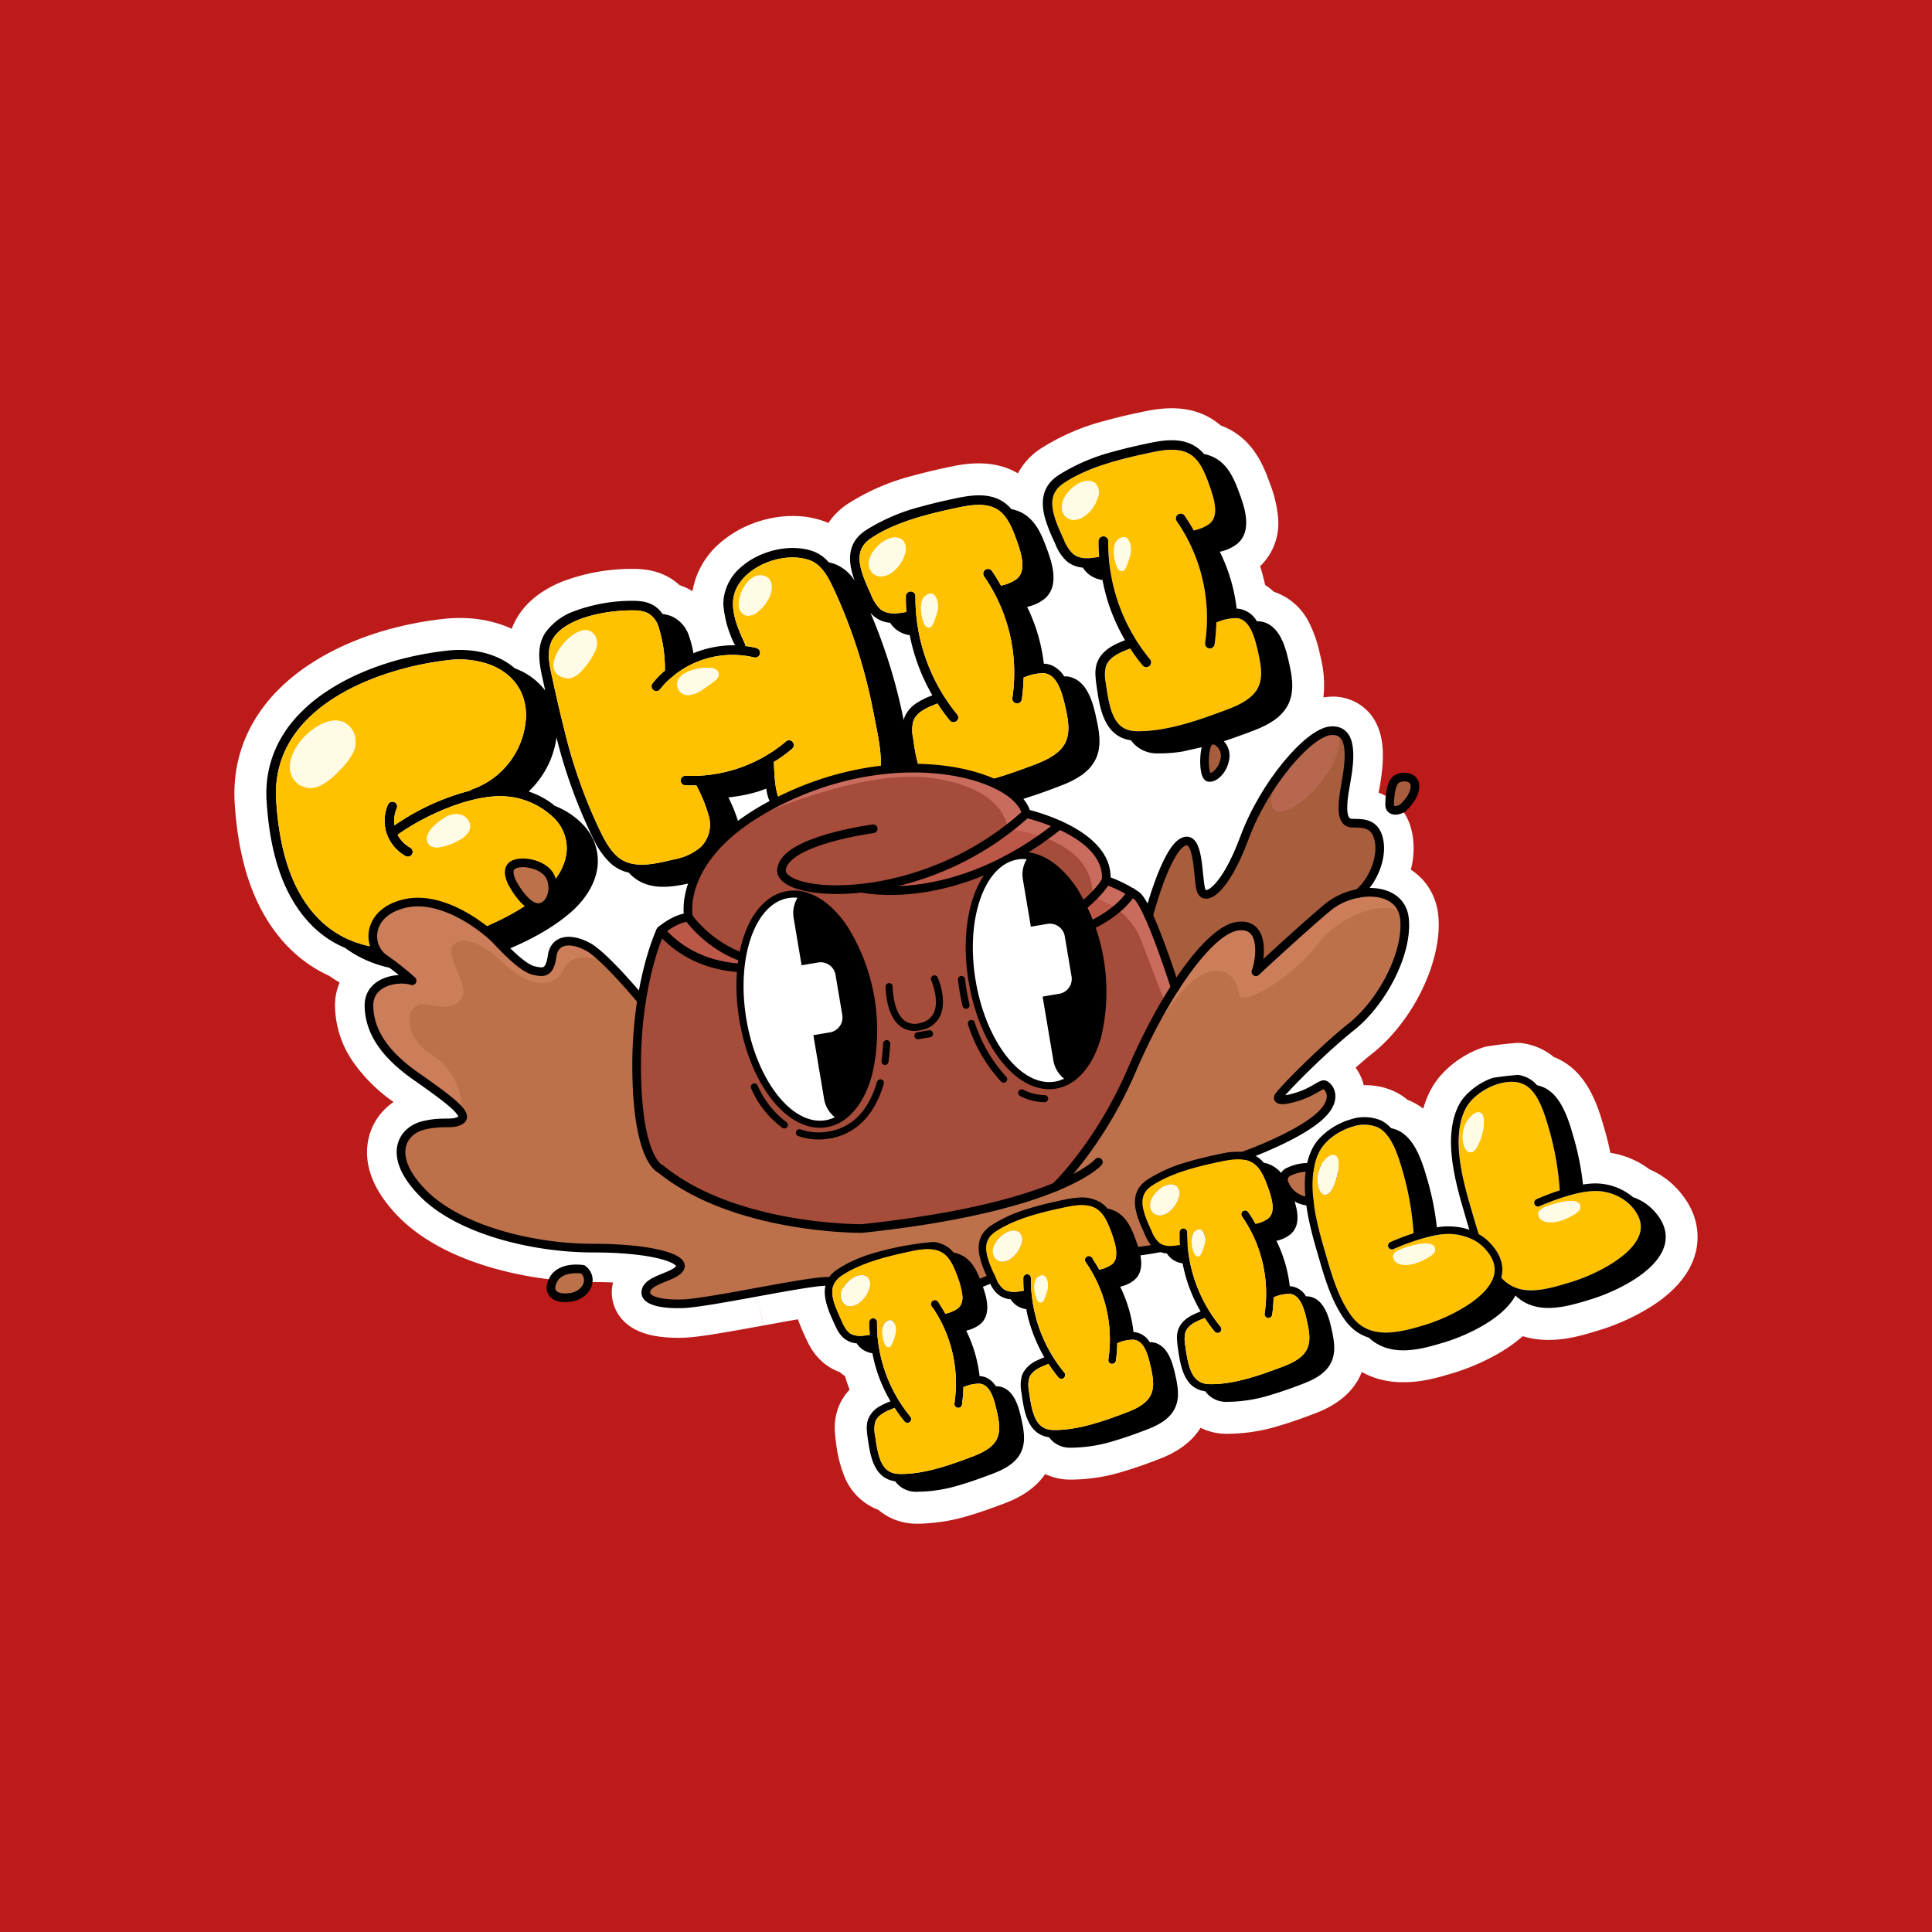 <svg xmlns="http://www.w3.org/2000/svg" xmlns:xlink="http://www.w3.org/1999/xlink" width="466" height="466" viewBox="0 0 466 466">
  <defs>
    <clipPath id="clip-path">
      <rect id="Rectángulo_8690" data-name="Rectángulo 8690" width="352.927" height="269.057" fill="none"/>
    </clipPath>
    <clipPath id="clip-path-3">
      <rect id="Rectángulo_8683" data-name="Rectángulo 8683" width="66.521" height="42.136" fill="none"/>
    </clipPath>
    <clipPath id="clip-path-4">
      <rect id="Rectángulo_8684" data-name="Rectángulo 8684" width="219.181" height="105.373" fill="none"/>
    </clipPath>
    <clipPath id="clip-path-5">
      <rect id="Rectángulo_8685" data-name="Rectángulo 8685" width="106.114" height="102.19" fill="none"/>
    </clipPath>
    <clipPath id="clip-path-6">
      <rect id="Rectángulo_8686" data-name="Rectángulo 8686" width="59.587" height="27.15" fill="none"/>
    </clipPath>
    <clipPath id="clip-path-7">
      <rect id="Rectángulo_8687" data-name="Rectángulo 8687" width="35.851" height="47.524" fill="none"/>
    </clipPath>
    <clipPath id="clip-path-8">
      <rect id="Rectángulo_8688" data-name="Rectángulo 8688" width="35.057" height="40.852" fill="none"/>
    </clipPath>
  </defs>
  <g id="stiker" transform="translate(-1256.694 -9616.962)">
    <rect id="Rectángulo_8611" data-name="Rectángulo 8611" width="466" height="466" transform="translate(1256.694 9616.962)" fill="#bd1a1a"/>
    <g id="Grupo_20692" data-name="Grupo 20692" transform="translate(1313.231 9715.434)">
      <g id="Grupo_20691" data-name="Grupo 20691" clip-path="url(#clip-path)">
        <g id="Grupo_20690" data-name="Grupo 20690">
          <g id="Grupo_20689" data-name="Grupo 20689" clip-path="url(#clip-path)">
            <path id="Trazado_113425" data-name="Trazado 113425" d="M347.377,187.646h0a19.381,19.381,0,0,0-6.051-4.07,20.974,20.974,0,0,0-9.448-3.986c-.389-1.946-.842-3.794-1.362-5.568l-.129-.44c-1.424-4.939-3.81-13.188-11.109-16.657q-.506-.242-1.036-.446l-.16-.132a15.166,15.166,0,0,0-2.956-1.862,15.5,15.5,0,0,0-4.4-1.324,7.718,7.718,0,0,0-1.8-.055c-2.5.217-4.588.466-6.573.784a7.759,7.759,0,0,0-1.305.328l-.091.03c-.194.064-.488.16-.839.3a24.275,24.275,0,0,0-8.981,6.178,18.359,18.359,0,0,0-2.635,3.783,23.167,23.167,0,0,0-1.741,4.426,15.228,15.228,0,0,0-2.737-1.675q-.523-.249-1.073-.46a14.482,14.482,0,0,0-3.069-1.975,16.315,16.315,0,0,0-7.48-1.54,11.661,11.661,0,0,0-.58-1.784,11.542,11.542,0,0,0-1.389-2.447c1.387-1.234,2.775-2.418,4.091-3.465,9.888-7.869,16.859-22.406,15.87-33.1a16.279,16.279,0,0,0-.459-2.61c-.016-.067-.034-.133-.051-.2-.072-.26-.143-.486-.193-.641-.028-.089-.057-.177-.086-.262-.066-.194-.138-.387-.224-.607-.04-.1-.08-.2-.117-.29-.078-.186-.162-.377-.251-.569q-.074-.159-.152-.315c-.064-.128-.162-.324-.283-.542-.054-.1-.109-.194-.166-.29l-.01-.018-.013-.022c-.067-.115-.169-.29-.3-.491-.069-.109-.141-.215-.221-.331l-.013-.02c-.066-.1-.177-.262-.323-.457-.075-.1-.152-.2-.234-.3-.208-.265-.429-.526-.651-.772l-.018-.02c-.1-.116-.211-.231-.33-.355q-.155-.159-.317-.311l-.024-.024c-.117-.113-.236-.225-.358-.335l-.015-.013c-.108-.1-.219-.192-.33-.286l-.016-.013c-.135-.113-.272-.225-.4-.329s-.237-.182-.348-.263c-.146-.107-.3-.215-.447-.316q-.145-.1-.293-.2a19.7,19.7,0,0,0,.326-8.845c-.041-.193-.086-.39-.14-.6-.02-.079-.039-.157-.06-.234-.012-.046-.024-.092-.038-.137a12.477,12.477,0,0,0-7.043-8.416c-.271-.118-.541-.222-.809-.317q.054-.308.117-.647c1.222-6.568,1.881-13.934-2.5-18.773a11.706,11.706,0,0,0-9.869-3.7l-.038,0q-.51.044-1.026.135a27.934,27.934,0,0,0-.838-10.387l0-.02a30.427,30.427,0,0,0-2.639-7.681,14.659,14.659,0,0,0-8.473-7.4,13.941,13.941,0,0,0-2.11-1.633q-.5-2.3-1.208-4.532a14.392,14.392,0,0,0,4.3-12.06,30.373,30.373,0,0,0-1.925-7.875l-.009-.024c-1.247-3.445-3.332-9.209-8.928-12.585a16.141,16.141,0,0,0-2.918-1.387,16.013,16.013,0,0,0-2.285-1.669C230.042-.882,223.918-.174,219.2.824c-2.666.558-5.83,1.25-9.09,2.161a53.631,53.631,0,0,0-15.763,6.832l-.014.01a16.451,16.451,0,0,0-5.346,5.865c-6.2-3.652-13.225-2.216-16.238-1.6l-.054.011c-2.707.575-5.9,1.282-9.08,2.171a53.3,53.3,0,0,0-15.778,6.855,16.5,16.5,0,0,0-4.564,4.545q-.588-.262-1.2-.475a21.682,21.682,0,0,0-6.045-1.177,26.078,26.078,0,0,0-6,.384,27.951,27.951,0,0,0-5.777,1.7,26.326,26.326,0,0,0-5.36,2.99,24.065,24.065,0,0,0-1.885,1.514,19.642,19.642,0,0,0-6.519,11.512q-.5-.313-1.035-.582a14.16,14.16,0,0,0-2.066-.862,13.747,13.747,0,0,0-3.136-2.193,15.293,15.293,0,0,0-4.355-1.44,21.068,21.068,0,0,0-3.188-.3H96.69a47.532,47.532,0,0,0-17.559,3.036c-4.878,1.97-8.5,4.8-10.761,8.41-.006.01-.013.02-.019.03A16.471,16.471,0,0,0,66.9,53.194q-.829-.381-1.7-.712l-.016-.006A29.562,29.562,0,0,0,58,50.779a34.027,34.027,0,0,0-7.534.026,85.5,85.5,0,0,0-13.808,2.683,74.08,74.08,0,0,0-9.331,3.332,62.218,62.218,0,0,0-6.873,3.507c-.607.36-1.173.718-1.647,1.022a46.778,46.778,0,0,0-9.576,7.979A37.3,37.3,0,0,0,3.99,76.763a33.937,33.937,0,0,0-3.9,13.567,36.862,36.862,0,0,0-.015,4.992C1.021,110,4.91,120.972,11.962,128.85a33.4,33.4,0,0,0,7.748,6.4,31.613,31.613,0,0,0,3.105,1.615q1.244.88,2.562,1.641a14.234,14.234,0,0,0-1.106,5.833,24.242,24.242,0,0,0,4.236,13.134,39.023,39.023,0,0,0,9.893,9.86,14.454,14.454,0,0,0-5.861,8.106c-1.231,4.4-1,11.379,7.085,19.6,11.407,11.6,32.381,15.719,46.876,15.719,1.772,0,3.38.04,4.832.109A9.68,9.68,0,0,0,92.77,218.8c1.832,2.653,4.874,4.343,9.039,5.02a34.756,34.756,0,0,0,6.418.367c3.506-.092,9.633-1.171,19.307-2.936l-1.384-7.583,1.409,7.579c2.882-.525,5.81-1.061,8.37-1.5.586,1.681,1.286,3.2,1.883,4.5l.018.038c.015.034.031.067.047.1l.069.143c.126.265.258.541.4.832a14.687,14.687,0,0,0,3.882,4.992,12.865,12.865,0,0,0,3.774,2.121c.126.11.253.217.384.321q.44.356.905.668c.164.569.337,1.12.52,1.661s.375,1.071.578,1.6a13.005,13.005,0,0,0-2.905,4.839c-.006.018-.012.038-.018.056a13.738,13.738,0,0,0-.652,4.646,25.5,25.5,0,0,0,.273,2.956,31.1,31.1,0,0,0,2.191,8.77,14.2,14.2,0,0,0,8.037,7.71,14.121,14.121,0,0,0,8.936,3.339h.027q.355.008.715.008a44.15,44.15,0,0,0,12.4-2.018c2.754-.808,5.366-1.766,8.022-2.757l.033-.013c2.021-.766,7.016-2.658,10.1-7.18a14.6,14.6,0,0,0,5.856,1.333,42.887,42.887,0,0,0,13.108-2c2.409-.707,4.9-1.562,8.064-2.774,2.113-.8,7.415-2.811,10.458-7.711a14.532,14.532,0,0,0,6.057,1.434,42.933,42.933,0,0,0,13.109-2c2.411-.707,4.9-1.563,8.057-2.771,2.283-.864,8.317-3.151,11.171-8.991q.283-.575.506-1.151c7.828,4.425,16.765,1.8,20.444.724l1.8-.528.1-.03a53.379,53.379,0,0,0,10.982-4.847,35.877,35.877,0,0,0,5.5-3.949c6.559,2.057,13.229.1,16.6-.889.375-.11.755-.227,1.131-.342.313-.1.625-.192.93-.282l.112-.033a53,53,0,0,0,12.313-5.674c5.827-3.744,9.4-8.135,10.63-13.05,0-.016.008-.031.012-.046.786-3.233,1.165-9.591-5.122-15.858" transform="translate(0 0)" fill="#fff"/>
            <path id="Trazado_113426" data-name="Trazado 113426" d="M210.534,81.792c-.657-2.978-2.065-9.17-7.049-9.7-.208-.02-.41,0-.616-.006a6.8,6.8,0,0,0-2.878-2.6,5.76,5.76,0,0,0-1.707-.448c-.11-.01-.217,0-.327,0a41.859,41.859,0,0,0-4.027-13.715,4.99,4.99,0,0,0,.581-.146,9.952,9.952,0,0,0,3.527-1.732c3.913-3.117,1.754-9.089.72-11.956-.08-.193-.138-.392-.219-.585-1.208-3.3-2.621-6.316-5.462-8.053a9.249,9.249,0,0,0-2.972-1.117c-.117-.136-.225-.28-.347-.409a9.277,9.277,0,0,0-1.882-1.528c-3.268-1.971-7.32-1.455-10.855-.73-2.78.59-5.705,1.243-8.606,2.054a46.248,46.248,0,0,0-13.516,5.8c-4.649,3.143-4.14,7.751-2.564,12.087a10.043,10.043,0,0,0-4.9-4.068,12.618,12.618,0,0,0-1.374-.368c-.115-.13-.219-.27-.338-.394a8.94,8.94,0,0,0-3.488-2.293,14.021,14.021,0,0,0-3.9-.747,18.314,18.314,0,0,0-4.216.274,20.219,20.219,0,0,0-4.182,1.228,18.623,18.623,0,0,0-3.8,2.116,16.275,16.275,0,0,0-1.28,1.027,11.975,11.975,0,0,0-4.06,7.138,10.723,10.723,0,0,0-.14,1.9c0,.153.041.3.049.452a26.045,26.045,0,0,0,2.768,9.313,25.42,25.42,0,0,0-10.038,1.913,24.529,24.529,0,0,0-1.051-4.119,7.874,7.874,0,0,0-3.714-4.555A7.964,7.964,0,0,0,106,57.044a7,7,0,0,0-2.522-2.279,7.612,7.612,0,0,0-2.191-.714,13.6,13.6,0,0,0-2.035-.183,39.785,39.785,0,0,0-14.51,2.477A14.581,14.581,0,0,0,77.623,61.7c-2.185,3.524-1.279,7.677-.546,10.993.152.724.316,1.468.486,2.229.042.191.086.393.13.587a16.033,16.033,0,0,0-7.3-5.345A17.225,17.225,0,0,0,65.181,67.1a21.85,21.85,0,0,0-5.308-1.247,26.323,26.323,0,0,0-5.836.024A77.922,77.922,0,0,0,41.477,68.32,66.262,66.262,0,0,0,33.122,71.3a54.39,54.39,0,0,0-6.018,3.07c-.483.286-.953.582-1.42.882A39.021,39.021,0,0,0,17.678,81.9a29.559,29.559,0,0,0-4.159,5.893,26.537,26.537,0,0,0-1.468,3.28A26.251,26.251,0,0,0,10.5,98.3a28.863,28.863,0,0,0-.01,3.944c.828,12.895,4.08,22.341,9.938,28.886a25.641,25.641,0,0,0,5.961,4.928,26.445,26.445,0,0,0,3.027,1.52,28.063,28.063,0,0,0,14.91,5.347,70.994,70.994,0,0,0,20.6-3.486c-.047-.008-.093-.019-.14-.026,5.986-2.145,13.383-5.5,18.984-10.345,3.908-3.38,6.244-7.453,6.574-11.488a12.529,12.529,0,0,0-3.42-9.614,18.989,18.989,0,0,0-6.913-4.649c-.407-.336-.82-.667-1.262-.971A20.824,20.824,0,0,0,73.7,99.849,21.987,21.987,0,0,0,80.413,86.82a122.9,122.9,0,0,0,8.828,24.315,19.686,19.686,0,0,0,4.161,5.987,10.15,10.15,0,0,0,2,1.406A9.861,9.861,0,0,0,97,119.2c.268.086.543.13.815.2a10.615,10.615,0,0,0,2.778,2.185c4.179,2.209,9.305,1.017,13.44.044l.676-.15c.472-.115.92-.222,1.362-.352a14.514,14.514,0,0,0,5.823-3.077,9.816,9.816,0,0,0,2.669-9.814,37.77,37.77,0,0,0-2.693-6.968,37.541,37.541,0,0,0,6.912-1.331c.755-.222,1.494-.51,2.236-.78a10.685,10.685,0,0,0,1.949,5.077,5.334,5.334,0,0,0,1,.939,12.1,12.1,0,0,0,4.063,1.9,5.45,5.45,0,0,0,1.138,1.157c4.035,2.947,9.052,2.772,13.509,1.754.692-.18,1.362-.352,2-.54,1.128-.33,2.221-.7,3.219-1.064,6.515-2.4,8.237-7.279,8.212-12.641a9.645,9.645,0,0,0,2.094,3.078,7.518,7.518,0,0,0,4.261,1.968,7.673,7.673,0,0,0,6.372,3.158,44.924,44.924,0,0,0,13.482-2.1c.663-.2,1.327-.389,1.956-.622,2.552-.8,5.043-1.72,7.418-2.632,3.372-1.277,7.055-3.054,8.724-6.45,1.567-3.173.938-6.712.114-10.338M80.018,106.466a10.21,10.21,0,0,1,2.835,7.863c-.293,3.425-2.332,6.953-5.782,9.934-7.514,6.48-18.474,10.223-24.376,11.882-7.369,2.065-21.143,3.992-30.554-6.554-5.479-6.151-8.55-15.146-9.34-27.5-1.137-17.633,14.386-27.11,28.96-31.385a75.588,75.588,0,0,1,12.514-2.542,21.867,21.867,0,0,1,10.068,1.082c5.648,2.138,8.836,6.7,8.719,12.526A19.5,19.5,0,0,1,60.076,99.322a1.1,1.1,0,0,0-.464.3,57.581,57.581,0,0,0-18.268,8.386,7.491,7.491,0,0,1,.535-4.072,1.165,1.165,0,0,0-.593-1.531,1.188,1.188,0,0,0-1.525.615,9.813,9.813,0,0,0-.3,7.005A9.974,9.974,0,0,0,44,115.422a1.168,1.168,0,0,0,.894.1,1.236,1.236,0,0,0,.683-.537,1.162,1.162,0,0,0-.438-1.577,7.658,7.658,0,0,1-3.052-3.116c6.59-4.719,17.116-9.368,24.866-9.311a18.554,18.554,0,0,1,13.067,5.486m71.878-3.31c-4.79,1.765-11.745,3.685-16.569.177-2.111-1.543-2.307-6.553-2.445-9.563l-.043-1.044a34.061,34.061,0,0,0,4.42-3.194,1.165,1.165,0,0,0,.125-1.621,1.12,1.12,0,0,0-1.622-.125,35.343,35.343,0,0,1-24.209,8.279,1.144,1.144,0,1,0-.1,2.286c.9.048,1.792.051,2.7.025a.392.392,0,0,0,.068.149,36.1,36.1,0,0,1,2.9,7.172,7.548,7.548,0,0,1-1.976,7.594,13.428,13.428,0,0,1-6.166,2.89l-.654.143c-3.951.943-8.424,1.991-11.837.182-2.367-1.275-3.886-3.832-5.193-6.4a122.228,122.228,0,0,1-9.021-25.264c-1.11-4.358-2.1-8.8-2.938-12.637-.684-3.066-1.446-6.565.257-9.274,3.231-5.2,13.5-6.889,19.588-6.756a7.442,7.442,0,0,1,3.236.636,5.746,5.746,0,0,1,2.6,3.3,33.731,33.731,0,0,1,1.541,10.572,21.365,21.365,0,0,0-2.986,3.086,1.165,1.165,0,0,0,.211,1.619,1.1,1.1,0,0,0,1.021.205,1.2,1.2,0,0,0,.583-.387,18.135,18.135,0,0,1,2.961-3.007.818.818,0,0,0,.27-.223c.016-.028.031-.057.053-.064a22.643,22.643,0,0,1,19.414-4.4,1.143,1.143,0,0,0,1.388-.839,1.163,1.163,0,0,0-.824-1.416,18.676,18.676,0,0,0-2.688-.485,1.054,1.054,0,0,0-.124-.588c-1.454-3.153-2.792-6.243-2.859-9.418-.084-3.074,1.516-5.969,4.527-8.149,4.054-2.967,9.8-4.026,13.95-2.555,2.867,1.009,4.465,4,5.844,6.981a127.576,127.576,0,0,1,9.594,29.924l.387,1.975c1.68,8.346,3.4,16.993-5.382,20.218M164.81,81.034c-.03.052-.069.1-.1.149a6.627,6.627,0,0,0-.472,1.082c-.041.125-.05.255-.083.381a131.22,131.22,0,0,0-8.025-25.914,6.442,6.442,0,0,0,.939.928,6.87,6.87,0,0,0,3.811,1.494,7.026,7.026,0,0,0,1.389,1.562,6.724,6.724,0,0,0,3.344,1.423,47.08,47.08,0,0,0,5.459,14.521,18.932,18.932,0,0,0-3.9,1.924,7.647,7.647,0,0,0-2.36,2.451m38.354,7.011c-1.324,2.694-4.529,4.211-7.487,5.343-6.878,2.593-14.827,5.382-21.967,5.195-5.3-.128-6.359-4.812-7.291-11.673a8.706,8.706,0,0,1,.027-3.923c.722-2.205,3.117-3.292,5.706-4.292a.427.427,0,0,0,.142-.09,40.816,40.816,0,0,0,2.986,4.12,1.149,1.149,0,0,0,1.211.365,1.022,1.022,0,0,0,.416-.218,1.133,1.133,0,0,0,.154-1.606,44.376,44.376,0,0,1-10.069-28.512A1.152,1.152,0,0,0,165.86,51.6a1.167,1.167,0,0,0-1.18,1.139c-.01,1.276.024,2.539.132,3.8-2.409.466-4.663.647-6.3-.675a9.419,9.419,0,0,1-2.228-3.5c-2.813-6.068-4.472-10.578-.083-13.547,5.93-4.021,14.1-5.985,21.293-7.495,3.1-.645,6.619-1.1,9.188.452,2.369,1.443,3.576,4.331,4.7,7.436,1.372,3.777,2.307,7.538.016,9.387a9.6,9.6,0,0,1-3.785,1.59c-.664-1.2-1.4-2.4-2.2-3.559a1.152,1.152,0,0,0-1.9,1.3,40.783,40.783,0,0,1,6.843,29.385,1.168,1.168,0,0,0,1,1.291,1.093,1.093,0,0,0,.468-.041,1.167,1.167,0,0,0,.829-.939,48.117,48.117,0,0,0,.425-5.265.626.626,0,0,0,.2-.058,11.35,11.35,0,0,1,4.761-.964c2.921.3,4.15,4,5.058,7.908.728,3.221,1.273,6.3.058,8.8" transform="translate(-2.722 -7.414)"/>
            <path id="Trazado_113427" data-name="Trazado 113427" d="M290.922,14.165c-7.217,1.517-15.384,3.48-21.3,7.473-4.389,2.969-2.752,7.485.061,13.553a9.43,9.43,0,0,0,2.25,3.495c1.614,1.328,3.89,1.141,6.3.7-.107-1.266-.147-2.551-.137-3.827a1.156,1.156,0,0,1,2.311.018,44.227,44.227,0,0,0,10.07,28.511,1.161,1.161,0,0,1-.147,1.629,1.631,1.631,0,0,1-.417.218,1.172,1.172,0,0,1-1.218-.387,45.419,45.419,0,0,1-3-4.091.424.424,0,0,1-.142.089c-2.589,1-4.969,2.058-5.706,4.292a8.959,8.959,0,0,0-.027,3.923c.947,6.832,2.009,11.516,7.291,11.672,7.156.159,15.089-2.6,21.96-5.216,2.965-1.11,6.171-2.627,7.495-5.321,1.236-2.5.7-5.466-.065-8.82-.886-3.92-2.108-7.6-5.036-7.914a11.789,11.789,0,0,0-4.762.964c-.066.019-.126.061-.2.036a48.664,48.664,0,0,1-.419,5.287,1.177,1.177,0,0,1-.823.962,1.485,1.485,0,0,1-.469.041,1.155,1.155,0,0,1-1-1.291,41.018,41.018,0,0,0-4.338-25.269,42.193,42.193,0,0,0-2.5-4.117,1.152,1.152,0,0,1,1.9-1.3q1.2,1.739,2.191,3.536a9.62,9.62,0,0,0,3.785-1.59c2.3-1.827,1.341-5.581-.038-9.38-1.1-3.111-2.312-6-4.681-7.442-2.569-1.552-6.086-1.1-9.181-.429m-13.573,7.5a3.314,3.314,0,0,1,.542,3.4,8.45,8.45,0,0,1-2.763,4.15,5.1,5.1,0,0,1-2.658,1.212,2.88,2.88,0,0,1-2.616-1.077c-2.213-3.132,1.949-7.587,4.794-8.177a3.1,3.1,0,0,1,2.7.5m5.5,13.475c2.481-1.9,3.35,1.718,2.932,3.482a20.255,20.255,0,0,1-.986,3.051c-.207.5-.53,1.066-1.071,1.111-.584.049-1.006-.542-1.231-1.083-.644-1.545-1.346-5.258.356-6.56" transform="translate(-69.653 -3.535)" fill="#ffc100"/>
            <path id="Trazado_113428" data-name="Trazado 113428" d="M206.8,53.181a9.425,9.425,0,0,0,2.228,3.5c1.636,1.321,3.89,1.14,6.3.674-.107-1.265-.141-2.528-.132-3.8a1.166,1.166,0,0,1,1.18-1.138,1.152,1.152,0,0,1,1.132,1.157,44.372,44.372,0,0,0,10.069,28.511,1.135,1.135,0,0,1-.154,1.607,1.041,1.041,0,0,1-.416.218,1.152,1.152,0,0,1-1.212-.365,40.929,40.929,0,0,1-2.986-4.12.432.432,0,0,1-.141.09c-2.59,1-4.985,2.086-5.707,4.292a8.717,8.717,0,0,0-.026,3.923c.931,6.86,1.993,11.545,7.291,11.672,7.141.188,15.09-2.6,21.967-5.195,2.958-1.131,6.164-2.649,7.488-5.343,1.214-2.494.67-5.577-.058-8.8-.908-3.913-2.137-7.612-5.058-7.908a11.336,11.336,0,0,0-4.761.964.646.646,0,0,1-.2.058,48.089,48.089,0,0,1-.425,5.264,1.168,1.168,0,0,1-.829.94,1.108,1.108,0,0,1-.469.041,1.168,1.168,0,0,1-1-1.291,40.789,40.789,0,0,0-6.843-29.386,1.152,1.152,0,0,1,1.9-1.3c.8,1.16,1.534,2.361,2.2,3.559a9.625,9.625,0,0,0,3.785-1.59c2.292-1.849,1.356-5.61-.016-9.387-1.127-3.1-2.334-5.992-4.7-7.435-2.569-1.553-6.086-1.1-9.187-.452-7.2,1.51-15.363,3.474-21.293,7.495-4.389,2.969-2.73,7.478.083,13.547m.1-5.49c-2.213-3.132,1.949-7.587,4.794-8.177a3.1,3.1,0,0,1,2.7.5,3.314,3.314,0,0,1,.542,3.4,8.45,8.45,0,0,1-2.763,4.15,5.1,5.1,0,0,1-2.658,1.212,2.877,2.877,0,0,1-2.616-1.077m13,5.794c2.481-1.9,3.35,1.718,2.932,3.482a20.181,20.181,0,0,1-.986,3.052c-.207.5-.531,1.066-1.071,1.11-.584.049-1.006-.542-1.231-1.083-.644-1.546-1.346-5.259.356-6.561" transform="translate(-53.24 -8.231)" fill="#ffc100"/>
            <path id="Trazado_113429" data-name="Trazado 113429" d="M175.952,108.447c8.782-3.224,7.062-11.871,5.383-20.217l-.387-1.976a127.582,127.582,0,0,0-9.594-29.923c-1.379-2.982-2.977-5.972-5.843-6.981-4.155-1.471-9.9-.412-13.95,2.555-3.012,2.18-4.612,5.076-4.527,8.149.067,3.176,1.406,6.266,2.859,9.418a1.054,1.054,0,0,1,.125.588,18.575,18.575,0,0,1,2.688.485,1.162,1.162,0,0,1,.824,1.415,1.143,1.143,0,0,1-1.388.84,22.643,22.643,0,0,0-19.414,4.4c-.022.007-.038.035-.053.064a.818.818,0,0,1-.27.223,18.073,18.073,0,0,0-2.961,3.006,1.2,1.2,0,0,1-.583.387,1.1,1.1,0,0,1-1.021-.2,1.165,1.165,0,0,1-.211-1.619,21.327,21.327,0,0,1,2.986-3.086,33.721,33.721,0,0,0-1.54-10.573,5.742,5.742,0,0,0-2.6-3.3,7.435,7.435,0,0,0-3.237-.636c-6.092-.135-16.357,1.556-19.588,6.755-1.7,2.709-.941,6.209-.257,9.275.837,3.838,1.828,8.279,2.938,12.637a122.245,122.245,0,0,0,9.021,25.264c1.306,2.571,2.825,5.128,5.193,6.4,3.413,1.808,7.886.76,11.837-.182l.654-.144a13.421,13.421,0,0,0,6.166-2.889,7.55,7.55,0,0,0,1.976-7.594,36.019,36.019,0,0,0-2.9-7.172.39.39,0,0,1-.067-.149c-.905.026-1.8.022-2.7-.025a1.144,1.144,0,1,1,.1-2.287,35.342,35.342,0,0,0,24.209-8.278,1.12,1.12,0,0,1,1.622.124,1.167,1.167,0,0,1-.125,1.622,34.057,34.057,0,0,1-4.42,3.194l.042,1.044c.138,3.009.335,8.02,2.445,9.563,4.825,3.508,11.779,1.588,16.569-.177M114,68.005a4.425,4.425,0,0,1-.469,3.745,17.6,17.6,0,0,1-2.982,4.276c-.948,1-2.2,1.951-3.567,1.763-9.092-1.245,3.773-16.679,7.019-9.785M148.434,59.8c.174-2.279,1.434-5.119,3.464-6.284a3.189,3.189,0,0,1,3.526.052c1.242,1.02,1.1,2.984.472,4.462a9.614,9.614,0,0,1-2.873,3.754,3.367,3.367,0,0,1-2.978.875,2.738,2.738,0,0,1-1.612-2.858m-7.189,15.487a3.377,3.377,0,0,1,1.6.4,1.507,1.507,0,0,1,.77,1.379,2.26,2.26,0,0,1-.992,1.372,35.249,35.249,0,0,1-2.893,2.092,7.176,7.176,0,0,1-3.127,1.32,2.583,2.583,0,0,1-2.43-4.194c1.4-1.718,5.04-2.477,7.072-2.372" transform="translate(-26.777 -12.706)" fill="#ffc100"/>
            <path id="Trazado_113430" data-name="Trazado 113430" d="M42.9,124.272a7.669,7.669,0,0,0,3.052,3.117,1.161,1.161,0,0,1,.438,1.576,1.239,1.239,0,0,1-.683.537,1.169,1.169,0,0,1-.894-.1,9.974,9.974,0,0,1-4.537-5.394,9.813,9.813,0,0,1,.3-7.005,1.189,1.189,0,0,1,1.525-.616,1.165,1.165,0,0,1,.593,1.532,7.488,7.488,0,0,0-.535,4.071,57.564,57.564,0,0,1,18.269-8.385,1.1,1.1,0,0,1,.463-.3A19.5,19.5,0,0,0,73.88,95.754c.117-5.823-3.071-10.388-8.719-12.526a21.874,21.874,0,0,0-10.07-1.082,75.534,75.534,0,0,0-12.513,2.542C28,88.963,12.482,98.44,13.619,116.073c.789,12.355,3.861,21.35,9.339,27.5,9.411,10.545,23.185,8.62,30.554,6.554,5.9-1.66,16.861-5.4,24.377-11.882,3.448-2.981,5.488-6.51,5.781-9.934a10.209,10.209,0,0,0-2.835-7.863,18.554,18.554,0,0,0-13.066-5.487c-7.751-.056-18.277,4.593-24.867,9.312M32.272,99.54a5.837,5.837,0,0,1-.253,5.176,17.268,17.268,0,0,1-3.339,4.187,15.452,15.452,0,0,1-4.358,3.468A5.246,5.246,0,0,1,19,112.079c-7.764-6.066,8.6-21.673,13.269-12.539m28.119,22.785c-.072,1.417-1.313,2.478-2.545,3.182a15.6,15.6,0,0,1-4.169,1.64c-1.145.268-2.551.321-3.28-.6a2.35,2.35,0,0,1-.249-2.193c.578-1.691,2.653-3.324,4.125-4.211a4.985,4.985,0,0,1,3.817-.7,3.045,3.045,0,0,1,2.3,2.889" transform="translate(-3.539 -21.395)" fill="#ffc100"/>
            <path id="Trazado_113431" data-name="Trazado 113431" d="M20.2,117.286a5.247,5.247,0,0,0,5.318.293,15.442,15.442,0,0,0,4.358-3.468,17.3,17.3,0,0,0,3.339-4.187,5.837,5.837,0,0,0,.253-5.176C28.8,95.613,12.434,111.22,20.2,117.286" transform="translate(-4.733 -26.603)" fill="#fffbe4"/>
            <path id="Trazado_113432" data-name="Trazado 113432" d="M67.136,133.314c-1.471.887-3.546,2.519-4.125,4.211a2.35,2.35,0,0,0,.249,2.193c.729.922,2.135.871,3.28.6a15.59,15.59,0,0,0,4.169-1.64c1.232-.7,2.474-1.765,2.545-3.182a3.045,3.045,0,0,0-2.3-2.89,4.984,4.984,0,0,0-3.817.705" transform="translate(-16.402 -34.569)" fill="#fffbe4"/>
            <path id="Trazado_113433" data-name="Trazado 113433" d="M107.394,83.987c1.366.187,2.619-.762,3.567-1.763a17.632,17.632,0,0,0,2.982-4.276,4.426,4.426,0,0,0,.469-3.745c-3.246-6.895-16.11,8.54-7.019,9.785" transform="translate(-27.191 -18.902)" fill="#fffbe4"/>
            <path id="Trazado_113434" data-name="Trazado 113434" d="M145.1,87.045a2.582,2.582,0,0,0,2.429,4.194,7.174,7.174,0,0,0,3.128-1.319,35.2,35.2,0,0,0,2.893-2.093,2.257,2.257,0,0,0,.992-1.371,1.505,1.505,0,0,0-.77-1.379,3.377,3.377,0,0,0-1.6-.4c-2.033-.1-5.671.654-7.072,2.372" transform="translate(-37.701 -22.093)" fill="#fffbe4"/>
            <path id="Trazado_113435" data-name="Trazado 113435" d="M166.222,64.181a3.362,3.362,0,0,0,2.978-.874,9.611,9.611,0,0,0,2.873-3.754c.63-1.477.769-3.442-.472-4.462a3.189,3.189,0,0,0-3.527-.051c-2.03,1.164-3.289,4-3.464,6.283a2.737,2.737,0,0,0,1.612,2.857" transform="translate(-42.953 -14.231)" fill="#fffbe4"/>
            <path id="Trazado_113436" data-name="Trazado 113436" d="M210.322,51.548a5.1,5.1,0,0,0,2.658-1.212,8.456,8.456,0,0,0,2.763-4.15,3.315,3.315,0,0,0-.542-3.4,3.1,3.1,0,0,0-2.7-.5c-2.845.591-7.008,5.045-4.793,8.177a2.876,2.876,0,0,0,2.615,1.077" transform="translate(-54.039 -11.011)" fill="#fffbe4"/>
            <path id="Trazado_113437" data-name="Trazado 113437" d="M226.014,68.687c.54-.044.864-.61,1.071-1.111a20.145,20.145,0,0,0,.986-3.051c.418-1.765-.451-5.379-2.932-3.482-1.7,1.3-1,5.014-.356,6.56.225.541.647,1.132,1.231,1.083" transform="translate(-58.473 -15.79)" fill="#fffbe4"/>
            <path id="Trazado_113438" data-name="Trazado 113438" d="M270.67,32a2.878,2.878,0,0,0,2.616,1.077,5.1,5.1,0,0,0,2.658-1.212,8.456,8.456,0,0,0,2.764-4.15,3.316,3.316,0,0,0-.542-3.4,3.1,3.1,0,0,0-2.7-.5c-2.845.59-7.008,5.045-4.794,8.177" transform="translate(-70.469 -6.191)" fill="#fffbe4"/>
            <path id="Trazado_113439" data-name="Trazado 113439" d="M288.979,50.217c.541-.044.864-.61,1.071-1.111a20.258,20.258,0,0,0,.986-3.051c.418-1.765-.451-5.379-2.932-3.482-1.7,1.3-1,5.014-.356,6.56.225.541.647,1.132,1.231,1.083" transform="translate(-74.904 -10.97)" fill="#fffbe4"/>
            <path id="Trazado_113440" data-name="Trazado 113440" d="M265,31.122c.549,1.545,1.253,3.043,1.9,4.439a10.89,10.89,0,0,0,2.767,4.111,6.979,6.979,0,0,0,3.807,1.49h.013a7.258,7.258,0,0,0,1.382,1.565,6.823,6.823,0,0,0,3.368,1.42,46.672,46.672,0,0,0,1.525,5.921,46.853,46.853,0,0,0,3.91,8.6c-.727.285-1.452.586-2.147.926-.347.17-.687.349-1.016.541a8.884,8.884,0,0,0-2.559,2.136,6.569,6.569,0,0,0-1.083,2.02,7.752,7.752,0,0,0-.34,2.6,22.88,22.88,0,0,0,.247,2.57c.732,5.284,1.718,12.421,8.317,13.346a7.7,7.7,0,0,0,6.377,3.16,34.436,34.436,0,0,0,6.235-.48c1.949-.443,3.885-.891,5.847-1.272.4-.111.814-.205,1.217-.324l.155-.046c3.229-.946,6.415-2.122,9.38-3.231,3.394-1.284,7.076-3.061,8.74-6.479,1.686-3.425.78-7.41.12-10.316-.686-2.993-2.094-9.186-7.049-9.7-.213-.022-.421-.005-.631-.009-.118-.177-.214-.371-.342-.539a6,6,0,0,0-4.227-2.508c-.109-.011-.215,0-.324,0a41.309,41.309,0,0,0-4.06-13.729,5.312,5.312,0,0,0,.582-.146,9.98,9.98,0,0,0,3.556-1.715c3.885-3.134,1.725-9.105.692-11.973-1.266-3.5-2.641-6.792-5.674-8.616a9.186,9.186,0,0,0-2.962-1.126,9.19,9.19,0,0,0-2.239-1.929c-3.246-1.978-7.3-1.484-10.833-.737-2.783.582-5.709,1.233-8.609,2.043a46.641,46.641,0,0,0-13.519,5.793c-4.082,2.774-4.193,6.682-3.071,10.547.16.553.346,1.1.548,1.65m3.825-10.3c5.914-3.992,14.081-5.955,21.3-7.473,3.094-.667,6.612-1.123,9.18.429,2.369,1.443,3.577,4.331,4.682,7.442,1.378,3.8,2.335,7.553.037,9.38a9.615,9.615,0,0,1-3.785,1.59q-1-1.8-2.191-3.536a1.151,1.151,0,1,0-1.9,1.3,42.129,42.129,0,0,1,2.5,4.117,41.018,41.018,0,0,1,4.338,25.269,1.156,1.156,0,0,0,1,1.291,1.481,1.481,0,0,0,.469-.041,1.175,1.175,0,0,0,.823-.962,48.271,48.271,0,0,0,.419-5.286c.079.024.139-.017.205-.037a11.812,11.812,0,0,1,4.761-.964c2.927.319,4.151,3.995,5.036,7.914.767,3.354,1.3,6.32.065,8.82-1.324,2.694-4.529,4.211-7.494,5.321-6.871,2.615-14.8,5.375-21.961,5.216-5.282-.156-6.344-4.84-7.291-11.672a8.972,8.972,0,0,1,.026-3.923c.738-2.234,3.118-3.292,5.706-4.292a.427.427,0,0,0,.143-.089,45.3,45.3,0,0,0,3,4.091,1.173,1.173,0,0,0,1.219.387,1.643,1.643,0,0,0,.417-.218,1.161,1.161,0,0,0,.146-1.629A44.22,44.22,0,0,1,279.61,34.762a1.156,1.156,0,0,0-2.311-.018c-.01,1.276.03,2.561.137,3.826-2.415.445-4.69.632-6.3-.7a9.439,9.439,0,0,1-2.25-3.495c-2.814-6.068-4.451-10.585-.061-13.553" transform="translate(-68.849 -2.723)"/>
            <path id="Trazado_113441" data-name="Trazado 113441" d="M84.538,148.214a3.663,3.663,0,0,0,3.129-1.9A6.721,6.721,0,0,0,87.883,140c-1.03-2.078-3.613-3.144-5.686-3.446-2-.293-3.672.043-4.472.9-1.6,1.709.344,4.881.51,5.145.206.37,3.185,5.612,6.3,5.612m205.71-23.749a2.048,2.048,0,0,0,1.093.285,4.115,4.115,0,0,0,1.829-.5.459.459,0,0,0,.09-.058c.129-.106,3.14-2.628,3.262-5.553a2.53,2.53,0,0,0-1.406-2.522,4.022,4.022,0,0,0-4.008.417c-1.613,1.334-1.66,5.915-1.66,6.433a1.713,1.713,0,0,0,.8,1.5m-43.99-7.665a1.758,1.758,0,0,0,.273.02,3.1,3.1,0,0,0,1.9-.808,6.787,6.787,0,0,0,2.322-4.873,4.487,4.487,0,0,0-2.176-3.916,2.058,2.058,0,0,0-1.8-.253,2.122,2.122,0,0,0-1.351,1.3c-.845,2.318-.829,6.458.031,7.911a1.147,1.147,0,0,0,.8.616M95.651,234.613a.494.494,0,0,0-.22-.1c-.233-.036-5.745-.93-7.655,2.768-.981,1.9-.607,3.076-.12,3.727a4.093,4.093,0,0,0,3.394,1.313,9.477,9.477,0,0,0,1.758-.176,5.217,5.217,0,0,0,4.217-3.648,3.7,3.7,0,0,0-1.374-3.884M289.5,144.356a12.238,12.238,0,0,0-5.688-.727c3.087-3.307,4.816-8.433,4-12.295-.92-4.367-4.059-4.409-6.351-4.439l-.588-.011a1.4,1.4,0,0,1-1.132-.5c-.832-1.03-.812-3.7.062-8.4.826-4.436,1.5-9.83-.634-12.185a4.063,4.063,0,0,0-3.536-1.194c-5.9.507-16.572,13.675-21.155,26.094-3.63,9.837-7.226,13.367-8.8,13.367-.016,0-.031,0-.046,0-.14-.007-.564-.026-.775-.813a26.658,26.658,0,0,1-.477-3.488c-.347-3.488-.742-7.44-2.55-8.371a2.192,2.192,0,0,0-2.171.2c-3.578,2.054-6.918,12.953-7.978,16.705a11.9,11.9,0,0,0-2.526-3.862c-.376-.275-.774-.534-1.179-.785-.006,0-.009-.01-.015-.013s-.015,0-.021-.008a34.977,34.977,0,0,0-5.891-2.8c.48-10.945-16.822-15.545-19.371-16.164-.741-2.58-3.305-5.056-7.263-7-10.664-5.238-30.378-6.439-50.382,2.693-25.28,11.54-25.076,26.325-24.754,29.3-3.168.42-6.343,3.151-6.484,3.273v0h0v0a.472.472,0,0,0-.114.148c-.041.085-2.747,5.822-4.465,15.944-2.146-2.543-9.024-10.5-12.583-12.347-2.715-1.408-5.249-1.706-6.954-.829a4.44,4.44,0,0,0-2.243,3.553c-.231,1.664-.626,2.668-1.206,3.064-.558.378-1.338.29-2.674-.03-2.494-.593-6.627-4.944-8.613-7.035-2.916-3.068-13.346-11.316-22.73-9.1-4.365,1.036-7.24,3.572-7.889,6.954a7.108,7.108,0,0,0,2.805,7.174c2.4,1.686,4.253,3.185,5.4,4.156a10.413,10.413,0,0,0-6.754,1.7,6.056,6.056,0,0,0-2.507,5.2c.119,6.292,3.891,11.956,11.531,17.315,4.935,3.462,11.078,7.772,11.08,9.4a.4.4,0,0,1-.211.35c-.878.621-1.848.63-3.317.643a22.151,22.151,0,0,0-5.718.658,7.239,7.239,0,0,0-5.38,4.958c-.682,2.443-.342,6.529,5.158,12.124,9.111,9.267,27.348,13.415,41.38,13.415,13.327,0,19.561,2.1,20.5,3.517a.457.457,0,0,1,.075.474c-.363.865-1.986,1.525-3.555,2.163-1.947.793-3.96,1.613-4.57,3.105a2.131,2.131,0,0,0,.161,2.1c1.354,1.961,6.169,2.133,8.912,2.062,3.165-.083,10.775-1.472,18.135-2.816,6.382-1.164,12.409-2.264,15.495-2.525,4.1-.354,5.9.385,6.188,1.119a.585.585,0,0,1-.234.664,6.6,6.6,0,0,0-1.644,6.884,2.539,2.539,0,0,0,1.423,1.536,7.485,7.485,0,0,0,3.151.555,26.734,26.734,0,0,0,8.756-1.789c1.967-.772,8.386-3.449,15.183-6.282,8.155-3.4,16.589-6.918,19.141-7.9,1.791-.693,5.643-.867,10.521-1.086,7.733-.348,17.356-.781,25.462-3.484,13.742-4.581,11.239-12.711,10.3-15.772-.83-2.7.741-3.822,2.206-4.286.127-.041,13.226-4.47,19.5-9.739,3.9-3.276,3.614-5.851,3.1-7.094-.475-1.141-1.426-1.87-2.033-1.793a5.236,5.236,0,0,0-1.777.809,21.553,21.553,0,0,1-4.578,2.107,13.075,13.075,0,0,1-3.626.755,2.814,2.814,0,0,1-.434-.031c.517-1.008,10.183-10.957,17.466-16.753,7.792-6.2,13.742-18.268,12.993-26.351a6.989,6.989,0,0,0-4.5-6.141m-16.619,65.828a11.314,11.314,0,0,0-7.612.9,2.533,2.533,0,0,0-1.3,3.052,7.255,7.255,0,0,0,6.708,4.921h.132c4.4-.081,7.926-2.195,8.019-3.961.088-1.658-.509-3.716-5.942-4.915" transform="translate(-11.291 -27.29)" fill="#bc714b"/>
            <path id="Trazado_113442" data-name="Trazado 113442" d="M357.759,150.5a6.988,6.988,0,0,0-4.5-6.141,12.215,12.215,0,0,0-5.688-.727c3.087-3.308,4.816-8.433,4-12.3-.92-4.366-4.059-4.408-6.351-4.439l-.588-.011a1.4,1.4,0,0,1-1.132-.5c-.832-1.031-.812-3.7.062-8.4.826-4.436,1.5-9.829-.634-12.185a4.061,4.061,0,0,0-3.537-1.193c-5.9.506-16.572,13.675-21.154,26.094-3.63,9.837-7.226,13.366-8.8,13.366h-.046c-.14-.007-.564-.027-.775-.814a26.722,26.722,0,0,1-.478-3.488c-.347-3.488-.741-7.439-2.55-8.37a2.19,2.19,0,0,0-2.171.2c-3.578,2.053-6.918,12.953-7.978,16.7a11.9,11.9,0,0,0-2.527-3.861c-.375-.275-.773-.534-1.179-.785-.005,0-.008-.01-.014-.013s-.015,0-.021-.008a31.878,31.878,0,0,0-4.117-2.094l7.977,25.627c14.484,12.545,43.7-2.772,62.25-14.92a15.916,15.916,0,0,0-.053-1.745" transform="translate(-75.046 -27.29)" fill="#a85e3d"/>
            <path id="Trazado_113443" data-name="Trazado 113443" d="M378.033,120.482c-1.615,1.333-1.661,5.915-1.661,6.433a1.714,1.714,0,0,0,.8,1.5,2.06,2.06,0,0,0,1.094.284,4.117,4.117,0,0,0,1.829-.5.516.516,0,0,0,.089-.058c.129-.106,3.141-2.629,3.262-5.554a2.531,2.531,0,0,0-1.406-2.522,4.022,4.022,0,0,0-4.007.418" transform="translate(-98.215 -31.24)" fill="#a85e3d"/>
            <path id="Trazado_113444" data-name="Trazado 113444" d="M317.943,107.778a2.127,2.127,0,0,0-1.351,1.3c-.845,2.318-.829,6.457.031,7.911a1.148,1.148,0,0,0,.8.616,1.854,1.854,0,0,0,.273.019,3.1,3.1,0,0,0,1.9-.808,6.785,6.785,0,0,0,2.322-4.873,4.486,4.486,0,0,0-2.175-3.915,2.06,2.06,0,0,0-1.8-.253" transform="translate(-82.453 -28.098)" fill="#a85e3d"/>
            <g id="Grupo_20673" data-name="Grupo 20673" transform="translate(216.249 102.416)" opacity="0.33" style="mix-blend-mode: multiply;isolation: isolate">
              <g id="Grupo_20672" data-name="Grupo 20672">
                <g id="Grupo_20671" data-name="Grupo 20671" clip-path="url(#clip-path-3)">
                  <path id="Trazado_113445" data-name="Trazado 113445" d="M354.567,153.229a12.216,12.216,0,0,0-5.688-.727c3.086-3.308,4.816-8.433,4-12.3a7.418,7.418,0,0,0-.534-1.627c.37,3.043-1.153,5.984-5.96,7.255-6.547,1.731-16.057,15.523-19.572,11.862s-9.3-1.259-13.19.843-6.865.53-8.581-3.7-6.478-1.922-6.478-1.922c-.262.231-.492.465-.735.7-.463,1.433-.834,2.69-1.08,3.557q-.408-.835-.8-1.533a16.619,16.619,0,0,0-3.349,6.69l4.268,13.709c14.484,12.545,43.7-2.772,62.249-14.92a15.927,15.927,0,0,0-.052-1.745,6.989,6.989,0,0,0-4.5-6.141" transform="translate(-292.605 -138.579)" fill="#a85e3d"/>
                </g>
              </g>
            </g>
            <path id="Trazado_113446" data-name="Trazado 113446" d="M281.011,186.013c7.792-6.2,13.742-18.268,12.994-26.351a6.989,6.989,0,0,0-4.5-6.141,12.226,12.226,0,0,0-5.688-.728,27.563,27.563,0,0,0-12.407,7.14c-5.721,5.722-13.044,11.671-13.044,11.671s1.068-9.077-2.517-10.069-8.543,1.831-12.434,6.98a72.063,72.063,0,0,0-5.606,8.353l-8.039-22.662a3.455,3.455,0,0,0-.6-.606c-.375-.275-.774-.534-1.179-.785-.006,0-.009-.01-.014-.014s-.015,0-.022-.007a34.994,34.994,0,0,0-5.891-2.8c.194-4.41-2.5-7.789-5.954-10.293L109.221,178.187c-2.146-2.543-9.024-10.5-12.583-12.346-2.715-1.408-5.249-1.707-6.954-.829a4.439,4.439,0,0,0-2.243,3.552c-.231,1.665-.625,2.668-1.206,3.064-.558.378-1.338.29-2.674-.03-2.494-.593-6.627-4.944-8.613-7.035-2.916-3.068-13.346-11.316-22.73-9.1-4.365,1.037-7.24,3.572-7.889,6.954a7.108,7.108,0,0,0,2.805,7.174c2.4,1.686,4.253,3.186,5.4,4.156a10.417,10.417,0,0,0-6.754,1.7,6.057,6.057,0,0,0-2.507,5.2c.119,6.292,3.891,11.956,11.531,17.314,4.935,3.462,11.078,7.773,11.08,9.4a.4.4,0,0,1-.211.35c-.878.621-1.848.63-3.316.643a22.177,22.177,0,0,0-5.718.659,7.238,7.238,0,0,0-5.38,4.958c-.683,2.443-.343,6.529,5.157,12.124,9.111,9.267,27.348,13.415,41.38,13.415,13.327,0,19.561,2.1,20.5,3.517a.46.46,0,0,1,.076.474c-.364.864-1.986,1.525-3.556,2.162-1.947.794-3.96,1.613-4.57,3.105a2.13,2.13,0,0,0,.161,2.1c1.354,1.961,6.17,2.133,8.912,2.063,3.165-.083,10.776-1.473,18.135-2.816,6.382-1.165,12.409-2.265,15.495-2.525,4.1-.354,5.9.385,6.188,1.118a.584.584,0,0,1-.234.664,6.6,6.6,0,0,0-1.644,6.884,2.537,2.537,0,0,0,1.423,1.536,7.485,7.485,0,0,0,3.151.555,26.725,26.725,0,0,0,8.756-1.789c1.967-.772,8.386-3.448,15.183-6.282,8.156-3.4,16.59-6.918,19.141-7.9,1.791-.693,5.643-.867,10.521-1.086,7.733-.347,17.356-.781,25.462-3.484,13.742-4.58,11.239-12.711,10.3-15.771-.83-2.7.741-3.822,2.206-4.287.128-.041,13.226-4.47,19.5-9.739,3.9-3.276,3.613-5.851,3.1-7.094-.475-1.141-1.426-1.87-2.033-1.793a5.218,5.218,0,0,0-1.776.81,21.6,21.6,0,0,1-4.578,2.106,13.045,13.045,0,0,1-3.626.755,2.779,2.779,0,0,1-.433-.031c.517-1.008,10.183-10.957,17.465-16.753" transform="translate(-11.291 -36.455)" fill="#bc714b"/>
            <g id="Grupo_20676" data-name="Grupo 20676" transform="translate(63.595 116.529)" opacity="0.33" style="mix-blend-mode: multiply;isolation: isolate">
              <g id="Grupo_20675" data-name="Grupo 20675">
                <g id="Grupo_20674" data-name="Grupo 20674" clip-path="url(#clip-path-4)">
                  <path id="Trazado_113447" data-name="Trazado 113447" d="M291.191,182.245c-5.95,7.552-21.511,13.736-25.631,19.8s-17.62,28.412-27.842,27.8c-9.939-.593-12.7-2.02-16.83-.989,1.671-.433,9.035-2.638,11.834-8.453,2.357-4.9,2.464-14.534,2.365-19.138a3.257,3.257,0,0,0-2.55-3.114l-94.659-21.036a3.262,3.262,0,0,0-1.81.115L122.5,182.117a3.252,3.252,0,0,1-3.557-.922c-2.918-3.358-8.178-9.126-11.14-10.662-.135-.07-.268-.126-.4-.19l-1.219-.271s5.368,7.421,3.766,14.832-15.678,4.2-21.684,9.351-.146,29.641,21.983,34.9c15.366,3.655,27.332,10.8,40.481,14.832a3.249,3.249,0,0,1,0,6.207l-.279.091c-9.306,3.052-24.562,6.408-26.7,1.526h-.813a3.779,3.779,0,0,0-1.536,1.65,2.132,2.132,0,0,0,.161,2.1c1.354,1.961,6.17,2.133,8.913,2.062,3.165-.083,10.775-1.472,18.135-2.816,6.382-1.164,12.409-2.264,15.495-2.525,4.1-.354,5.9.384,6.188,1.118a.584.584,0,0,1-.234.664,6.6,6.6,0,0,0-1.644,6.884,2.537,2.537,0,0,0,1.423,1.536,7.487,7.487,0,0,0,3.152.555,26.734,26.734,0,0,0,8.755-1.789c1.967-.772,8.386-3.448,15.183-6.282,8.155-3.4,16.589-6.918,19.141-7.9,1.791-.693,5.643-.867,10.521-1.086,7.733-.348,17.356-.781,25.462-3.484,13.743-4.58,11.24-12.711,10.3-15.771-.83-2.7.741-3.822,2.207-4.287.127-.041,13.225-4.47,19.5-9.739,3.9-3.276,3.614-5.851,3.1-7.094-.474-1.141-1.426-1.87-2.033-1.793a5.24,5.24,0,0,0-1.776.809,21.561,21.561,0,0,1-4.578,2.107,13.036,13.036,0,0,1-3.626.755,2.8,2.8,0,0,1-.433-.031c.517-1.008,10.183-10.957,17.465-16.753,7.793-6.2,13.743-18.268,12.994-26.351a6.988,6.988,0,0,0-4.5-6.141,9.547,9.547,0,0,0-1.338-.438,3.265,3.265,0,0,0-4.059,3.315c.283,5.462.168,15.768-4.077,21.157" transform="translate(-86.05 -157.675)" fill="#bc714b"/>
                </g>
              </g>
            </g>
            <path id="Trazado_113448" data-name="Trazado 113448" d="M359.66,163.242a6.909,6.909,0,0,0-4.346-5.118,12.215,12.215,0,0,0-5.688-.727,27.563,27.563,0,0,0-12.406,7.14c-5.722,5.721-13.043,11.671-13.043,11.671s1.067-9.078-2.518-10.07-8.543,1.831-12.434,6.98a72.028,72.028,0,0,0-5.607,8.353l-1.572-4.431-6.578,19.713s8.951-16.2,15.016-19.059,8.7,1.6,8.925,4.691,11.862-2.975,19.032-12.128c6.048-7.72,17.087-10.882,21.22-7.016" transform="translate(-77.103 -41.058)" fill="#cc7d5a"/>
            <path id="Trazado_113449" data-name="Trazado 113449" d="M232.362,218.275s10.621-11.151,16.343-23.813,12.484-24.307,12.484-24.307L254.8,152.2l-.191-.863a11.526,11.526,0,0,0-2.454-3.717c-.375-.274-.774-.534-1.179-.785-.005,0-.008-.01-.014-.013s-.015,0-.021-.008a35,35,0,0,0-5.892-2.8c.48-10.945-16.821-15.545-19.37-16.164-.741-2.58-3.305-5.056-7.263-7-10.664-5.238-30.378-6.44-50.382,2.692-21.065,9.616-24.433,21.479-24.785,26.889.32,1.686.573,2.684.573,2.684s-5.034.687-6.637,3.509-4.347,13.883-4.958,17.621a156.224,156.224,0,0,0-.685,23.341c.457,6.713,3.585,14.723,3.585,14.723,7.781,7.781,29.329,17.277,51.413,16.02s45.827-10.056,45.827-10.056" transform="translate(-34.28 -30.478)" fill="#a54c3a"/>
            <g id="Grupo_20679" data-name="Grupo 20679" transform="translate(97.084 95.777)" opacity="0.28" style="mix-blend-mode: multiply;isolation: isolate">
              <g id="Grupo_20678" data-name="Grupo 20678">
                <g id="Grupo_20677" data-name="Grupo 20677" clip-path="url(#clip-path-5)">
                  <path id="Trazado_113450" data-name="Trazado 113450" d="M193.731,224.959A95.738,95.738,0,0,1,153.851,218a19.931,19.931,0,0,1-12.131-16.86c-.16-2.021-.284-4.344-.343-7-.305-13.578,4.729-27.614,4.729-27.614,8.086,2.9,13.3.49,13.3.49s-11.468-5.677-10.857-15.441,14.1-21.98,14.1-21.981c-16.275,9.039-19.082,19.268-19.4,24.178.32,1.686.573,2.685.573,2.685s-5.034.686-6.636,3.509-4.349,13.883-4.958,17.62a156.107,156.107,0,0,0-.687,23.342c.457,6.713,3.585,14.723,3.585,14.723,7.781,7.781,29.33,17.277,51.413,16.02s45.827-10.056,45.827-10.056,2.193-2.31,5.116-6c-2.063,1.265-15,8.451-43.746,9.343" transform="translate(-131.364 -129.595)" fill="#a54c3a"/>
                </g>
              </g>
            </g>
            <path id="Trazado_113451" data-name="Trazado 113451" d="M139.235,169.452a26.2,26.2,0,0,0,15.79,8.391c10.222,1.449,12.739-.458,12.739-.458a27.56,27.56,0,0,1-16.02-5.492c-7.18-5.681-5.873-5.95-5.873-5.95s-4.577,1.144-6.637,3.509" transform="translate(-36.334 -43.303)" fill="#bc5848"/>
            <path id="Trazado_113452" data-name="Trazado 113452" d="M206.248,150.217s9.554,3.833,27.175-3.719c0,0,12.206-5.747,19.395-11.4l-7.8-2.6a81.218,81.218,0,0,1-38.77,17.716" transform="translate(-53.821 -34.577)" fill="#bc5848"/>
            <path id="Trazado_113453" data-name="Trazado 113453" d="M279.15,154.151s-4.929,6.744-15.623,12.554l.862,1.692s16.17-2.816,20.8-11.42Z" transform="translate(-68.768 -40.226)" fill="#bc5848"/>
            <g id="Grupo_20682" data-name="Grupo 20682" transform="translate(131.807 89.167)" opacity="0.28" style="mix-blend-mode: multiply;isolation: isolate">
              <g id="Grupo_20681" data-name="Grupo 20681">
                <g id="Grupo_20680" data-name="Grupo 20680" clip-path="url(#clip-path-6)">
                  <path id="Trazado_113454" data-name="Trazado 113454" d="M230.671,121.859q-1-.492-2.111-.936a16.58,16.58,0,0,0-2.151-.27s4.272,3.723,0,11.357S187.7,147.3,187.7,141.576s11.9-8.581,11.9-8.581c-12.586,1.259-25.173,7.208-20.1,11.865s14.719,3.239,31.588-.451a52.686,52.686,0,0,0,26.847-15.55c-.741-2.58-3.306-5.056-7.263-7" transform="translate(-178.347 -120.652)" fill="#a54c3a"/>
                </g>
              </g>
            </g>
            <path id="Trazado_113455" data-name="Trazado 113455" d="M263.084,151.339a11.513,11.513,0,0,0-2.454-3.716c-.376-.275-.774-.534-1.179-.786-.006,0-.009-.01-.015-.013s-.015,0-.021-.007a35.022,35.022,0,0,0-5.891-2.8c.48-10.945-16.822-15.545-19.371-16.164-.741-2.579-3.305-5.055-7.263-7-10.664-5.238-30.378-6.44-50.382,2.693a63.972,63.972,0,0,0-12.642,7.447l-.009.01s28.549-13.859,46.947-11.357S229.272,132,229.272,132s20.647,1.587,20.5,16.085c0,0,1.681.857,3.734,1.9a16.562,16.562,0,0,1,7.96,8.837l5.906,15.417.026-.045c1.384-2.514,2.267-4.035,2.267-4.035L263.275,152.2Z" transform="translate(-42.759 -30.478)" fill="#c96c5d"/>
            <path id="Trazado_113456" data-name="Trazado 113456" d="M104.562,178.36v0c-2.717-2.92-5.871-6.017-7.923-7.082-2.715-1.408-5.249-1.707-6.954-.829A4.437,4.437,0,0,0,87.442,174c-.231,1.665-.626,2.669-1.207,3.064-.558.379-1.338.29-2.673-.03-2.494-.593-6.628-4.943-8.614-7.034-2.915-3.068-13.346-11.316-22.729-9.1-4.365,1.037-7.24,3.573-7.89,6.954a7.106,7.106,0,0,0,2.805,7.173c2.4,1.687,4.254,3.186,5.4,4.157a10.418,10.418,0,0,0-6.754,1.7,6.057,6.057,0,0,0-2.507,5.2c.12,6.292,3.891,11.956,11.531,17.314,4.426,3.105,9.808,6.886,10.877,8.806.127.027.255.044.381.072,0,0,1.068-9.153-7.017-14.34s-5.95-12.815-2.136-12.358,7.111,1.7,9.2-1.364-4.471-10.537-1.878-12.978,7.934.458,12.052,4.577,11.595,7.323,14.188,1.678,10.877-2.717,14.093.862" transform="translate(-11.291 -41.89)" fill="#cc7d5a"/>
            <path id="Trazado_113457" data-name="Trazado 113457" d="M354.095,106.2c1.9,1.556.1,6.9-4.02,11.94s-9.005,7.863-10.907,6.307-.1-6.9,4.021-11.94,9-7.863,10.906-6.307" transform="translate(-88.309 -27.602)" fill="#b7674e"/>
            <path id="Trazado_113458" data-name="Trazado 113458" d="M242.654,212.484S233.195,223.469,185.6,228.5c0,0-30.512.305-48.515-14.34,0,0-5.493-1.831-5.8-23.342s5.8-34.174,5.8-34.174,3.509-3.051,6.713-3.2c0,0-3.662-16.476,24.41-29.292s54.922-4.881,57.058,4.272c0,0,20.176,4.539,19.261,16.1a32.509,32.509,0,0,1,7.323,3.66c2.975,2.174,9.319,22.149,9.319,22.149" transform="translate(-34.256 -30.651)" fill="none" stroke="#000" stroke-linecap="round" stroke-linejoin="round" stroke-width="2.086"/>
            <path id="Trazado_113459" data-name="Trazado 113459" d="M209.531,229.032s10.632-10.093,18.412-28.248,18.614-33.716,25.479-34.632,5.492,8.238,4.425,10.984c0,0,11.137-10.374,17.316-15.523s17.773-5.378,18.536,2.86-5.34,19.986-12.815,25.936-17.392,16.171-17.621,16.972,1.22.953,4.653-.115,5.416-2.822,6.255-2.9,4.31,3.242-1.412,8.047-17.658,9.115-19.336,9.65-3.432,1.907-2.517,4.882,3.279,10.755-9.993,15.18-31.276,2.746-36.006,4.577-30.054,12.51-34.326,14.188-11.786,2.936-12.7,0a6.1,6.1,0,0,1,1.488-6.37c1.144-.915.457-3.2-6.294-2.632s-27.8,5.187-33.6,5.34-9.65-.991-8.62-3.509,7.209-3.089,8.124-5.264-6.827-4.653-21.016-4.653-32.191-4.272-41.039-13.273-4.958-15.028,0-16.286,7.247,0,9.192-1.373-3.2-5.149-10.871-10.526-11.213-10.87-11.327-16.935,7.209-7.158,10.412-6.1a66.649,66.649,0,0,0-6.751-5.346C43.344,171,43.344,162.873,52.5,160.7s19.375,5.912,22.274,8.963,6.445,6.6,8.848,7.17,3.891.687,4.463-3.433,4.386-4.5,8.5-2.364,13.092,13.01,13.092,13.01" transform="translate(-11.46 -41.224)" fill="none" stroke="#000" stroke-linecap="round" stroke-linejoin="round" stroke-width="2.086"/>
            <path id="Trazado_113460" data-name="Trazado 113460" d="M298.379,149.836s3.977-15.3,8.1-17.663,3.661,8.238,4.5,11.366,5.8.305,10.527-12.51,15.409-25.326,20.749-25.783,4.882,6.255,3.661,12.815-.839,9.4,1.525,9.469,5.569-.276,6.484,4.071-1.469,9.94-4.912,12.865" transform="translate(-77.863 -27.458)" fill="none" stroke="#000" stroke-linecap="round" stroke-linejoin="round" stroke-width="2.086"/>
            <path id="Trazado_113461" data-name="Trazado 113461" d="M111.018,280.989s-5.378-.916-7.151,2.517.915,4.863,4.519,4.176S113.707,283.163,111.018,280.989Z" transform="translate(-26.958 -73.296)" fill="none" stroke="#000" stroke-linecap="round" stroke-linejoin="round" stroke-width="2.086"/>
            <path id="Trazado_113462" data-name="Trazado 113462" d="M90.757,153.783s2.975,5.378,5.893,5.378,4.519-4.289,2.917-7.523-7.78-4.148-9.382-2.432C88.788,150.7,90.757,153.783,90.757,153.783Z" transform="translate(-23.403 -38.714)" fill="none" stroke="#000" stroke-linecap="round" stroke-linejoin="round" stroke-width="2.086"/>
            <path id="Trazado_113463" data-name="Trazado 113463" d="M342.468,251.342a2.061,2.061,0,0,1,1.066-2.472,10.9,10.9,0,0,1,7.3-.863c5.187,1.144,5.645,2.975,5.569,4.424s-3.432,3.433-7.552,3.509A6.808,6.808,0,0,1,342.468,251.342Z" transform="translate(-89.341 -64.647)" fill="none" stroke="#000" stroke-linecap="round" stroke-linejoin="round" stroke-width="2.086"/>
            <path id="Trazado_113464" data-name="Trazado 113464" d="M380.05,127.941s2.975-2.46,3.089-5.206-3.319-2.8-4.635-1.717-1.488,4.977-1.488,6.065S378.1,128.914,380.05,127.941Z" transform="translate(-98.384 -31.408)" fill="none" stroke="#000" stroke-linecap="round" stroke-linejoin="round" stroke-width="2.086"/>
            <path id="Trazado_113465" data-name="Trazado 113465" d="M317.21,109.414a1.63,1.63,0,0,1,2.434-.82,4.029,4.029,0,0,1,1.966,3.5c-.114,3.032-2.46,5.435-3.947,5.206C316.507,117.128,316.249,112.049,317.21,109.414Z" transform="translate(-82.623 -28.267)" fill="none" stroke="#000" stroke-linecap="round" stroke-linejoin="round" stroke-width="2.086"/>
            <path id="Trazado_113466" data-name="Trazado 113466" d="M145.845,166.15s8.591,12.587,24.4,10.984c0,0-18.979,5.95-31.108-7.781" transform="translate(-36.307 -43.357)" fill="none" stroke="#000" stroke-linecap="round" stroke-linejoin="round" stroke-width="2.086"/>
            <path id="Trazado_113467" data-name="Trazado 113467" d="M200.675,135.956s-21.206,2.746-22.121,9.764,33.792,9.535,59.041-13.426" transform="translate(-46.59 -34.523)" fill="none" stroke="#000" stroke-linecap="round" stroke-linejoin="round" stroke-width="2.086"/>
            <path id="Trazado_113468" data-name="Trazado 113468" d="M204.794,151.258s22.185,5.2,47.644-15.239" transform="translate(-53.442 -35.495)" fill="none" stroke="#000" stroke-linecap="round" stroke-linejoin="round" stroke-width="2.086"/>
            <path id="Trazado_113469" data-name="Trazado 113469" d="M279.154,154.073s-2.363,5.378-15.171,12.611" transform="translate(-68.887 -40.206)" fill="none" stroke="#000" stroke-linecap="round" stroke-linejoin="round" stroke-width="2.086"/>
            <path id="Trazado_113470" data-name="Trazado 113470" d="M265.138,169.728s15.193-3.264,20.477-11.754" transform="translate(-69.189 -41.224)" fill="none" stroke="#000" stroke-linecap="round" stroke-linejoin="round" stroke-width="2.086"/>
            <g id="Grupo_20685" data-name="Grupo 20685" transform="translate(122.635 129.738)" opacity="0.28" style="mix-blend-mode: multiply;isolation: isolate">
              <g id="Grupo_20684" data-name="Grupo 20684">
                <g id="Grupo_20683" data-name="Grupo 20683" clip-path="url(#clip-path-7)">
                  <path id="Trazado_113471" data-name="Trazado 113471" d="M186.549,223.057c11.941-.858,15.836-15.325,15.167-26.147-.51-7.591-6.389-21.583-7.039-21.359-10.29,3.543-19.3,9.336-24.825,17.116a28.668,28.668,0,0,0-3.916,7.962c2.272,10.939,8.956,22.921,20.613,22.427" transform="translate(-165.937 -175.548)" fill="#a54c3a"/>
                </g>
              </g>
            </g>
            <g id="Grupo_20688" data-name="Grupo 20688" transform="translate(174.49 125.685)" opacity="0.28" style="mix-blend-mode: multiply;isolation: isolate">
              <g id="Grupo_20687" data-name="Grupo 20687">
                <g id="Grupo_20686" data-name="Grupo 20686" clip-path="url(#clip-path-8)">
                  <path id="Trazado_113472" data-name="Trazado 113472" d="M257.766,210.807c12.6-2.121,14.117-18.178,13.156-30.09a12.588,12.588,0,0,0-.983-.9c-8.479-6.848-20.868-9.95-33.669-9.741-1.638,13.6,8.893,42.854,21.5,40.733" transform="translate(-236.101 -170.064)" fill="#a54c3a"/>
                </g>
              </g>
            </g>
            <path id="Trazado_113473" data-name="Trazado 113473" d="M185.814,213.936c-8.514,1.433-17.527-9.8-20.09-25.031S168,160.11,176.516,158.678a9.165,9.165,0,0,1,2.9-.019c7.71,1.143,14.942,11.678,17.192,25.049,2.233,13.268-1.107,25.567-7.941,29.241a9.189,9.189,0,0,1-2.856.987" transform="translate(-43.067 -41.375)" fill="#fff"/>
            <path id="Trazado_113474" data-name="Trazado 113474" d="M176.348,159.217a8.281,8.281,0,0,1,2.633-.018c7.218,1.07,14.261,11.159,16.481,24.349,2.208,13.123-1.1,24.908-7.505,28.35a8.311,8.311,0,0,1-2.594.9c-8.064,1.357-16.618-9.536-19.108-24.332s2.029-27.889,10.092-29.246m-.282-1.679c-9.129,1.536-14.176,15.244-11.489,31.208s11.941,27.265,21.069,25.729a10.052,10.052,0,0,0,3.122-1.079c3.534-1.9,6.311-6.02,7.814-11.6a47.383,47.383,0,0,0-6.08-35.929c-3.275-4.794-7.278-7.761-11.271-8.353a9.993,9.993,0,0,0-3.165.022" transform="translate(-42.759 -41.074)"/>
            <path id="Trazado_113475" data-name="Trazado 113475" d="M200.417,184.01c2.246,13.346-1.122,25.331-7.632,28.832a7.156,7.156,0,0,1-2.951-4.671L182.485,164.5a7.137,7.137,0,0,1,1.171-5.248c7.34,1.089,14.5,11.348,16.761,24.762" transform="translate(-47.594 -41.556)"/>
            <path id="Trazado_113476" data-name="Trazado 113476" d="M188.165,197.719l-11.7,1.969a3.639,3.639,0,0,1-4.182-2.977l-1.633-9.7a3.64,3.64,0,0,1,2.977-4.182l11.7-1.97a3.64,3.64,0,0,1,4.182,2.978l1.633,9.7a3.64,3.64,0,0,1-2.977,4.182" transform="translate(-44.518 -47.182)" fill="#fff"/>
            <path id="Trazado_113477" data-name="Trazado 113477" d="M260.635,201.346c-8.514,1.432-17.527-9.8-20.09-25.031s2.278-28.795,10.792-30.227a9.161,9.161,0,0,1,2.9-.019c7.711,1.143,14.943,11.678,17.193,25.049,2.233,13.268-1.107,25.567-7.941,29.241a9.188,9.188,0,0,1-2.856.987" transform="translate(-62.592 -38.089)" fill="#fff"/>
            <path id="Trazado_113478" data-name="Trazado 113478" d="M251.169,146.627a8.282,8.282,0,0,1,2.633-.018c7.218,1.07,14.261,11.159,16.481,24.349,2.208,13.123-1.1,24.908-7.5,28.35a8.318,8.318,0,0,1-2.594.9c-8.064,1.357-16.619-9.536-19.108-24.332s2.029-27.889,10.092-29.246m-.282-1.679c-9.129,1.536-14.176,15.244-11.489,31.208s11.941,27.265,21.069,25.729a10.051,10.051,0,0,0,3.122-1.079c3.534-1.9,6.311-6.02,7.814-11.6a47.379,47.379,0,0,0-6.081-35.929c-3.275-4.794-7.278-7.761-11.27-8.353a9.993,9.993,0,0,0-3.165.022" transform="translate(-62.284 -37.789)"/>
            <path id="Trazado_113479" data-name="Trazado 113479" d="M275.237,171.421c2.246,13.346-1.122,25.331-7.632,28.832a7.156,7.156,0,0,1-2.951-4.671L257.3,151.906a7.141,7.141,0,0,1,1.171-5.248c7.341,1.089,14.5,11.348,16.762,24.763" transform="translate(-67.119 -38.271)"/>
            <path id="Trazado_113480" data-name="Trazado 113480" d="M262.986,185.129l-11.7,1.969a3.639,3.639,0,0,1-4.181-2.977l-1.633-9.7a3.64,3.64,0,0,1,2.977-4.182l11.7-1.97a3.64,3.64,0,0,1,4.181,2.978l1.633,9.7a3.64,3.64,0,0,1-2.976,4.182" transform="translate(-64.043 -43.897)" fill="#fff"/>
            <path id="Trazado_113481" data-name="Trazado 113481" d="M220.677,198.355a5.713,5.713,0,0,1-4.728-1.1c-3.412-2.744-3.414-9.224-3.413-9.5a.851.851,0,0,1,1.7.01c0,.06.007,5.938,2.78,8.164a4.2,4.2,0,0,0,3.76.673,4.55,4.55,0,0,0,3.315-2.336c1.56-3.083-.533-7.954-.554-8a.851.851,0,0,1,1.559-.683c.1.229,2.436,5.649.517,9.451a6.225,6.225,0,0,1-4.461,3.232c-.16.037-.32.067-.477.094" transform="translate(-55.462 -48.294)"/>
            <path id="Trazado_113482" data-name="Trazado 113482" d="M262.328,225.362a.862.862,0,0,1-.14.012,12.629,12.629,0,0,1-5.938-1.509.851.851,0,0,1,.789-1.508,10.957,10.957,0,0,0,5.144,1.315.851.851,0,0,1,.145,1.69" transform="translate(-66.75 -57.999)"/>
            <path id="Trazado_113483" data-name="Trazado 113483" d="M248.16,214.753a.851.851,0,0,1-.747-.241,36.416,36.416,0,0,1-7.99-13.747.851.851,0,1,1,1.61-.553,35.23,35.23,0,0,0,7.591,13.1.851.851,0,0,1-.464,1.437" transform="translate(-62.466 -52.096)"/>
            <path id="Trazado_113484" data-name="Trazado 113484" d="M238.244,193.186a.851.851,0,0,1-.967-.639,49.974,49.974,0,0,1-1.114-6.331.841.841,0,0,1,.754-.939.851.851,0,0,1,.938.754,48.473,48.473,0,0,0,1.077,6.116.85.85,0,0,1-.627,1.027.592.592,0,0,1-.061.013" transform="translate(-61.626 -48.347)"/>
            <path id="Trazado_113485" data-name="Trazado 113485" d="M212.166,212.2a.861.861,0,0,1-.262,0,.851.851,0,0,1-.722-.964c.192-1.347.327-2.76.4-4.2a.851.851,0,1,1,1.7.085c-.075,1.491-.214,2.956-.415,4.355a.852.852,0,0,1-.7.719" transform="translate(-55.106 -53.817)"/>
            <path id="Trazado_113486" data-name="Trazado 113486" d="M191.416,233.285q-.45.075-.912.128a15.063,15.063,0,0,1-6.711-.723.852.852,0,0,1,.563-1.607,13.371,13.371,0,0,0,5.958.639c6.13-.692,10.326-4.759,12.5-12.1a.851.851,0,1,1,1.633.483c-2.242,7.583-6.735,12.122-13.026,13.18" transform="translate(-47.813 -57.152)"/>
            <path id="Trazado_113487" data-name="Trazado 113487" d="M176.772,231.206a.849.849,0,0,1-.629-.142,23.418,23.418,0,0,1-7.532-9.542.851.851,0,0,1,1.582-.629,22.071,22.071,0,0,0,6.925,8.775.851.851,0,0,1-.347,1.537" transform="translate(-43.984 -57.503)"/>
            <path id="Trazado_113488" data-name="Trazado 113488" d="M225.727,204.675l-2.786.469a.851.851,0,1,1-.282-1.678l2.786-.469a.851.851,0,0,1,.282,1.679" transform="translate(-57.918 -52.969)"/>
            <path id="Trazado_113489" data-name="Trazado 113489" d="M234.427,306.894c-.166-.018-.327-.005-.49-.009a5.4,5.4,0,0,0-2.3-2.08,4.549,4.549,0,0,0-1.362-.351c-.087-.01-.171,0-.258-.005a33.346,33.346,0,0,0-3.227-10.972,3.947,3.947,0,0,0,.465-.117,8.273,8.273,0,0,0,2.823-1.366c3.122-2.508,1.4-7.279.571-9.57-.064-.154-.117-.33-.18-.484-.959-2.616-2.094-5.046-4.358-6.416a7.44,7.44,0,0,0-2.361-.883,7.639,7.639,0,0,0-1-1,6.97,6.97,0,0,0-.8-.562,7.678,7.678,0,0,0-2.905-.979l.109-.041a73.773,73.773,0,0,0-15.959,3.1c-1.063.364-2.114.753-3.127,1.2a30.013,30.013,0,0,0-3.035,1.528q-.724.421-1.41.884a7.506,7.506,0,0,0-1.56,1.381c-2.876,3.428-.668,8.186,1.046,11.914.125.261.256.54.4.827a7.159,7.159,0,0,0,1.829,2.454,5.485,5.485,0,0,0,3.045,1.193,5.57,5.57,0,0,0,1.11,1.247,5.369,5.369,0,0,0,2.672,1.137,37.254,37.254,0,0,0,1.225,4.722,37.85,37.85,0,0,0,3.136,6.878A17.422,17.422,0,0,0,206,311.689a6.113,6.113,0,0,0-2.924,3.332,6.182,6.182,0,0,0-.27,2.077,18.253,18.253,0,0,0,.2,2.069c.585,4.223,1.383,9.905,6.646,10.645a6.158,6.158,0,0,0,5.089,2.525,35.911,35.911,0,0,0,10.766-1.7c2.579-.756,5.107-1.69,7.493-2.581,2.694-1.021,5.636-2.44,6.965-5.171,1.252-2.536.754-5.344.1-8.241-.53-2.4-1.655-7.344-5.632-7.75m-.256,12.746c-1.058,2.152-3.624,3.346-5.988,4.25-5.489,2.091-11.845,4.3-17.549,4.15-4.233-.1-5.081-3.844-5.82-9.308a7.029,7.029,0,0,1,.016-3.151c.576-1.762,2.5-2.613,4.564-3.411a.336.336,0,0,0,.113-.072,36.107,36.107,0,0,0,2.381,3.274.956.956,0,0,0,.973.31,1.21,1.21,0,0,0,.333-.174.926.926,0,0,0,.117-1.3,35.44,35.44,0,0,1-8.044-22.778.92.92,0,0,0-.9-.924.93.93,0,0,0-.942.909c-.008,1.02.024,2.046.11,3.057-1.93.355-3.73.5-5.037-.556a7.514,7.514,0,0,1-1.775-2.78c-2.247-4.847-3.578-8.467-.071-10.84,4.737-3.213,11.267-4.763,17.01-5.988,2.477-.516,5.288-.879,7.34.361,1.892,1.153,2.857,3.46,3.757,5.94,1.1,3.018,1.848,6.039.012,7.5a7.685,7.685,0,0,1-3.023,1.271q-.795-1.437-1.75-2.826a.9.9,0,0,0-1.279-.239.928.928,0,0,0-.239,1.279,32.538,32.538,0,0,1,5.461,23.459.928.928,0,0,0,.8,1.032.845.845,0,0,0,.379-.016.922.922,0,0,0,.658-.769,38.406,38.406,0,0,0,.339-4.206l.159-.047a9.088,9.088,0,0,1,3.8-.771c2.339.254,3.315,3.192,4.023,6.323.6,2.567,1.039,5.048.069,7.041" transform="translate(-50.279 -70.996)"/>
            <path id="Trazado_113490" data-name="Trazado 113490" d="M341.306,285.283c-.543-2.374-1.668-7.321-5.632-7.75-.171-.018-.338,0-.508-.007-.092-.137-.166-.288-.266-.419a4.826,4.826,0,0,0-3.38-2.015c-.089-.009-.174,0-.262,0a33.428,33.428,0,0,0-3.218-10.956,3.837,3.837,0,0,0,.447-.112,7.978,7.978,0,0,0,2.836-1.388c3.126-2.491,1.4-7.261.552-9.565-1.011-2.793-2.109-5.425-4.533-6.883a7.355,7.355,0,0,0-2.367-.9,7.677,7.677,0,0,0-.939-.941,7.057,7.057,0,0,0-.849-.6,7.679,7.679,0,0,0-3.135-1.038,17.313,17.313,0,0,0-5.519.449c-.634.129-1.245.269-1.9.4-2.033.452-4.13.964-6.193,1.587a35.587,35.587,0,0,0-9.588,4.271c-4.107,2.8-3.173,7.012-1.618,10.778.359.869.751,1.714,1.122,2.512a8.683,8.683,0,0,0,2.211,3.285,5.576,5.576,0,0,0,3.046,1.188h0a5.788,5.788,0,0,0,1.106,1.253,5.454,5.454,0,0,0,2.689,1.132,36.425,36.425,0,0,0,4.343,11.6c-.581.228-1.16.469-1.715.741-.277.135-.548.279-.811.432a7.1,7.1,0,0,0-2.044,1.706,5.245,5.245,0,0,0-.865,1.613,6.181,6.181,0,0,0-.27,2.077,18.253,18.253,0,0,0,.2,2.069c.168,1.16.33,2.436.618,3.676.5,2.228,1.319,4.385,2.974,5.714a6.13,6.13,0,0,0,3.035,1.225,6.112,6.112,0,0,0,5.108,2.554,35.758,35.758,0,0,0,10.748-1.694c2.6-.762,5.13-1.678,7.494-2.582,2.712-1.025,5.653-2.445,6.982-5.176,1.252-2.536.755-5.345.1-8.241m-35.262,4.094a7.493,7.493,0,0,1,.021-3.134c.595-1.767,2.491-2.63,4.559-3.429a.34.34,0,0,0,.113-.072,35.179,35.179,0,0,0,2.4,3.287.919.919,0,0,0,.968.291.884.884,0,0,0,.333-.174.913.913,0,0,0,.123-1.284A35.453,35.453,0,0,1,306.5,262.09a.918.918,0,0,0-.91-.942.908.908,0,0,0-.919.922c-.008,1.019.019,2.028.1,3.039-1.93.355-3.742.523-5.037-.556a7.459,7.459,0,0,1-1.792-2.775c-2.247-4.848-3.555-8.455-.054-10.846,4.725-3.189,11.267-4.763,17.016-5.969,2.472-.534,5.282-.9,7.334.343,1.893,1.153,2.862,3.478,3.757,5.94,1.084,3.04,1.849,6.04.018,7.517a7.681,7.681,0,0,1-3.029,1.253q-.8-1.436-1.75-2.825a.92.92,0,0,0-1.518,1.04,32.582,32.582,0,0,1,5.467,23.477.917.917,0,0,0,.8,1.031.823.823,0,0,0,.375-.033.94.94,0,0,0,.657-.769,34.145,34.145,0,0,0,.327-4.184l.177-.051a8.978,8.978,0,0,1,3.786-.766c2.351.231,3.328,3.168,4.04,6.317.582,2.573,1.034,5.031.047,7.029-1.057,2.152-3.6,3.359-5.987,4.25-5.489,2.09-11.827,4.295-17.544,4.168-4.214-.107-5.068-3.867-5.824-9.325" transform="translate(-76.698 -63.316)"/>
            <path id="Trazado_113491" data-name="Trazado 113491" d="M280.879,268.027c-1.011-2.793-2.109-5.425-4.533-6.883a7.351,7.351,0,0,0-2.366-.9,7.336,7.336,0,0,0-1.789-1.541,8.984,8.984,0,0,0-5.361-1.081,23.352,23.352,0,0,0-3.293.492c-2.222.472-4.558.993-6.876,1.64q-1.158.324-2.306.691a33.585,33.585,0,0,0-8.5,3.93,6.949,6.949,0,0,0-2.077,2.1,5.685,5.685,0,0,0-.548,1.174,6.751,6.751,0,0,0-.31,2.514,10.131,10.131,0,0,0,.16,1.307,16.254,16.254,0,0,0,.755,2.63c.438,1.233,1.006,2.449,1.525,3.563.121.267.251.549.395.837a7.226,7.226,0,0,0,1.817,2.448,5.574,5.574,0,0,0,3.051,1.191,5.789,5.789,0,0,0,1.1,1.25,5.463,5.463,0,0,0,2.684,1.134c.072.367.109.743.193,1.108a37.362,37.362,0,0,0,4.155,10.494c-.58.228-1.159.469-1.712.74a7.18,7.18,0,0,0-3.347,2.888,5.348,5.348,0,0,0-.377.865,9.224,9.224,0,0,0-.069,4.146c.585,4.22,1.372,9.919,6.635,10.647a6.126,6.126,0,0,0,5.1,2.522,35.759,35.759,0,0,0,10.747-1.694c2.6-.762,5.13-1.678,7.494-2.582,2.712-1.025,5.654-2.445,6.982-5.176,1.1-2.221.845-4.643.337-7.161-.086-.358-.154-.722-.24-1.08-.542-2.374-1.668-7.321-5.632-7.75-.171-.018-.338,0-.508-.007a4.972,4.972,0,0,0-3.647-2.434c-.088-.009-.174,0-.262,0a33.427,33.427,0,0,0-3.218-10.956,3.791,3.791,0,0,0,.447-.112,7.977,7.977,0,0,0,2.836-1.388c3.126-2.491,1.4-7.261.552-9.565m3.478,30.186c.582,2.573,1.035,5.031.047,7.029-1.058,2.152-3.6,3.358-5.988,4.25-5.489,2.09-11.827,4.295-17.544,4.167-4.214-.106-5.068-3.867-5.824-9.325a7.505,7.505,0,0,1,.021-3.134c.595-1.767,2.491-2.63,4.559-3.429a.332.332,0,0,0,.113-.072,35.176,35.176,0,0,0,2.4,3.287.919.919,0,0,0,.968.291.884.884,0,0,0,.333-.174.913.913,0,0,0,.123-1.284,35.453,35.453,0,0,1-8.062-22.772.915.915,0,1,0-1.829-.02c-.008,1.019.019,2.028.1,3.039-1.93.355-3.743.523-5.037-.556a7.459,7.459,0,0,1-1.792-2.775c-2.247-4.847-3.555-8.455-.054-10.846,4.725-3.189,11.268-4.763,17.016-5.969,2.473-.534,5.283-.9,7.335.343,1.892,1.153,2.862,3.478,3.757,5.94,1.083,3.04,1.848,6.04.017,7.517a7.68,7.68,0,0,1-3.029,1.253q-.8-1.436-1.75-2.825a.922.922,0,0,0-1.279-.239.907.907,0,0,0-.239,1.279,32.582,32.582,0,0,1,5.467,23.477.925.925,0,0,0,.783,1.036.961.961,0,0,0,.392-.038.941.941,0,0,0,.657-.769,34.145,34.145,0,0,0,.327-4.184.608.608,0,0,0,.177-.051,9,9,0,0,1,3.786-.766c2.351.231,3.328,3.168,4.04,6.317" transform="translate(-63.389 -67.219)"/>
            <path id="Trazado_113492" data-name="Trazado 113492" d="M401.232,226.269c-3.653,7.039-.532,17.81,1.331,24.229l.223.76c.513,1.749,1.024,3.556,1.618,5.32a11.242,11.242,0,0,1,2.388,1.794c2.766,2.758,3.785,5.644,3.073,8.578a.385.385,0,0,1-.04.127c4.385,4.873,10.79,2.9,17.006,1,5.893-1.825,15.141-6.475,16.481-11.915.566-2.258-.3-4.555-2.577-6.824a12.121,12.121,0,0,0-9.186-3.12c-3.368.163-8.854,2-12.5,3.629a.9.9,0,0,1-1.212-.469.912.912,0,0,1,.452-1.207,58.609,58.609,0,0,1,5.643-2.154l-.005-.018a71.028,71.028,0,0,0-2.466-14.359l-.135-.46c-1.04-3.609-2.629-9.092-6.042-10.72-4.479-2.12-11.831,1.533-14.049,5.81M400.8,235.1a7.143,7.143,0,0,1,1.157-6.292c1.8-2.341,3.867-2.293,3.669,1.089a13.259,13.259,0,0,1-1.644,5.657c-.33.595-.809,1.226-1.488,1.265-.869.049-1.448-.884-1.695-1.719m28.01,14.405a1.435,1.435,0,0,1-.256,1.406,3.921,3.921,0,0,1-1.173.921,14.414,14.414,0,0,1-3.495,1.579c-1.443.39-4.18.66-4.946-1.032-.5-1.112.169-1.672,1.119-2.167,1.541-.8,7.838-2.794,8.751-.708" transform="translate(-104.261 -57.367)" fill="#ffc100"/>
            <path id="Trazado_113493" data-name="Trazado 113493" d="M379.134,282.066c5.7-1.768,14.571-6.193,16.322-11.408.065-.172.112-.34.159-.507.565-2.258-.3-4.555-2.578-6.824a9.827,9.827,0,0,0-2.43-1.743,13.307,13.307,0,0,0-6.756-1.376c-3.368.163-8.853,2-12.5,3.629a.9.9,0,0,1-1.212-.469.912.912,0,0,1,.452-1.208,59.2,59.2,0,0,1,5.643-2.154l-.005-.018a70.977,70.977,0,0,0-2.465-14.359l-.135-.46c-1.039-3.61-2.646-9.087-6.059-10.715a8.646,8.646,0,0,0-6.089-.152c-3.357.984-6.6,3.355-7.943,5.957-3.671,7.044-.532,17.81,1.332,24.228l.186.636c1.47,5.076,2.992,10.329,6.006,14.587,4.216,6,10.946,4.541,18.076,2.354m-20.988-38.245a13.283,13.283,0,0,1-1.644,5.657c-.331.595-.809,1.226-1.488,1.264-.869.05-1.448-.883-1.695-1.718a7.144,7.144,0,0,1,1.157-6.292c1.8-2.341,3.866-2.293,3.669,1.089m23.183,19.608a1.435,1.435,0,0,1-.256,1.406,3.931,3.931,0,0,1-1.173.921,14.45,14.45,0,0,1-3.494,1.579c-1.443.39-4.181.66-4.946-1.032-.5-1.111.169-1.671,1.12-2.166,1.54-.8,7.838-2.8,8.75-.708" transform="translate(-91.812 -61.019)" fill="#ffc100"/>
            <path id="Trazado_113494" data-name="Trazado 113494" d="M312.512,299.351c5.717.126,12.055-2.078,17.544-4.168,2.386-.891,4.929-2.1,5.987-4.25.987-2,.535-4.456-.047-7.029-.712-3.149-1.689-6.086-4.04-6.317a8.982,8.982,0,0,0-3.786.766l-.177.051a34.139,34.139,0,0,1-.327,4.184.939.939,0,0,1-.657.769.822.822,0,0,1-.374.033.918.918,0,0,1-.8-1.031,32.585,32.585,0,0,0-5.466-23.477.92.92,0,0,1,1.517-1.04q.954,1.389,1.75,2.825a7.676,7.676,0,0,0,3.029-1.253c1.831-1.477,1.066-4.476-.017-7.517-.895-2.462-1.865-4.787-3.757-5.94-2.052-1.24-4.862-.877-7.335-.343-5.748,1.206-12.29,2.78-17.015,5.969-3.5,2.39-2.194,6,.053,10.846a7.451,7.451,0,0,0,1.793,2.775c1.295,1.078,3.107.911,5.037.556-.085-1.011-.112-2.02-.1-3.039a.914.914,0,1,1,1.828.02,35.457,35.457,0,0,0,8.061,22.772.912.912,0,0,1-.123,1.284.868.868,0,0,1-.333.174.919.919,0,0,1-.968-.291,35.161,35.161,0,0,1-2.4-3.287.343.343,0,0,1-.114.072c-2.068.8-3.964,1.662-4.559,3.429a7.518,7.518,0,0,0-.021,3.134c.757,5.458,1.61,9.218,5.825,9.325m-13.819-41.557c-1.769-2.5,1.556-6.061,3.83-6.532a2.477,2.477,0,0,1,2.158.4,2.649,2.649,0,0,1,.433,2.713,6.752,6.752,0,0,1-2.208,3.315,4.069,4.069,0,0,1-2.123.968,2.3,2.3,0,0,1-2.09-.86m10.384,4.629c1.982-1.516,2.676,1.372,2.342,2.782a16.129,16.129,0,0,1-.788,2.437c-.166.4-.423.851-.855.887-.467.039-.8-.433-.984-.865-.515-1.235-1.075-4.2.285-5.241" transform="translate(-77.341 -63.965)" fill="#ffc100"/>
            <path id="Trazado_113495" data-name="Trazado 113495" d="M280.962,292.544a9.014,9.014,0,0,0-3.786.766.613.613,0,0,1-.177.052,34.145,34.145,0,0,1-.327,4.183.94.94,0,0,1-.657.769.96.96,0,0,1-.392.038.924.924,0,0,1-.783-1.036,32.59,32.59,0,0,0-5.467-23.477.907.907,0,0,1,.239-1.279.922.922,0,0,1,1.279.239q.954,1.389,1.75,2.825a7.681,7.681,0,0,0,3.029-1.253c1.831-1.477,1.066-4.476-.017-7.516-.895-2.462-1.865-4.788-3.757-5.94-2.052-1.24-4.863-.877-7.335-.343-5.748,1.206-12.29,2.78-17.016,5.97-3.5,2.389-2.193,6,.054,10.845a7.459,7.459,0,0,0,1.792,2.775c1.295,1.078,3.108.911,5.037.556-.086-1.011-.113-2.021-.1-3.04a.915.915,0,1,1,1.829.02,35.452,35.452,0,0,0,8.062,22.772.913.913,0,0,1-.123,1.284.875.875,0,0,1-.333.174.921.921,0,0,1-.968-.292,35.167,35.167,0,0,1-2.4-3.286.332.332,0,0,1-.113.072c-2.069.8-3.964,1.662-4.559,3.429a7.506,7.506,0,0,0-.021,3.134c.757,5.458,1.61,9.218,5.824,9.325,5.717.126,12.055-2.078,17.544-4.168,2.386-.891,4.93-2.1,5.988-4.25.987-2,.535-4.456-.047-7.029-.712-3.148-1.689-6.086-4.04-6.317m-29.681-26.252a2.476,2.476,0,0,1,2.159.4,2.649,2.649,0,0,1,.433,2.713,6.753,6.753,0,0,1-2.208,3.315,4.069,4.069,0,0,1-2.123.968,2.3,2.3,0,0,1-2.09-.859c-1.768-2.5,1.557-6.062,3.83-6.532m6.555,11.161c1.982-1.516,2.677,1.372,2.342,2.782a16.208,16.208,0,0,1-.787,2.437c-.166.4-.424.851-.856.887-.466.039-.8-.433-.984-.865-.515-1.235-1.075-4.2.285-5.241" transform="translate(-64.034 -67.868)" fill="#ffc100"/>
            <path id="Trazado_113496" data-name="Trazado 113496" d="M197.291,280.919c-3.507,2.372-2.176,5.991.072,10.84a7.516,7.516,0,0,0,1.774,2.78c1.307,1.055,3.107.911,5.037.557-.086-1.012-.118-2.038-.11-3.057a.932.932,0,0,1,.942-.91.92.92,0,0,1,.9.925,35.439,35.439,0,0,0,8.045,22.777.928.928,0,0,1-.118,1.3,1.237,1.237,0,0,1-.333.174.958.958,0,0,1-.973-.31,36.056,36.056,0,0,1-2.38-3.274.343.343,0,0,1-.114.072c-2.068.8-3.986,1.65-4.564,3.411a7.04,7.04,0,0,0-.016,3.151c.739,5.463,1.587,9.206,5.82,9.308,5.7.149,12.061-2.06,17.549-4.15,2.363-.9,4.929-2.1,5.987-4.25.97-1.992.53-4.473-.069-7.042-.707-3.131-1.684-6.068-4.023-6.323a9.067,9.067,0,0,0-3.8.771l-.159.047a38.422,38.422,0,0,1-.339,4.206.922.922,0,0,1-.658.769.835.835,0,0,1-.379.015.926.926,0,0,1-.8-1.031,32.541,32.541,0,0,0-5.462-23.459.93.93,0,0,1,.239-1.279.9.9,0,0,1,1.279.239q.954,1.389,1.749,2.825a7.692,7.692,0,0,0,3.024-1.27c1.836-1.46,1.083-4.482-.013-7.5-.9-2.48-1.865-4.788-3.757-5.94-2.052-1.24-4.862-.876-7.339-.361-5.743,1.224-12.273,2.775-17.011,5.988m10.753,11.046c1.982-1.516,2.676,1.372,2.342,2.782a16.131,16.131,0,0,1-.788,2.437c-.165.4-.423.851-.855.888-.467.038-.8-.434-.984-.865-.515-1.235-1.075-4.2.285-5.241m-4.4-10.765a2.646,2.646,0,0,1,.433,2.712,6.747,6.747,0,0,1-2.208,3.315,4.075,4.075,0,0,1-2.123.969,2.3,2.3,0,0,1-2.09-.86c-1.769-2.5,1.556-6.061,3.83-6.532a2.475,2.475,0,0,1,2.158.4" transform="translate(-50.922 -71.619)" fill="#ffc100"/>
            <path id="Trazado_113497" data-name="Trazado 113497" d="M198.374,289.551a2.3,2.3,0,0,0,2.09.86,4.075,4.075,0,0,0,2.123-.969,6.744,6.744,0,0,0,2.208-3.315,2.646,2.646,0,0,0-.433-2.712,2.474,2.474,0,0,0-2.158-.4c-2.273.472-5.6,4.03-3.83,6.532" transform="translate(-51.636 -73.834)" fill="#fffbe4"/>
            <path id="Trazado_113498" data-name="Trazado 113498" d="M213,304.1c.432-.036.69-.487.855-.888a16.109,16.109,0,0,0,.788-2.437c.334-1.409-.36-4.3-2.342-2.781-1.36,1.039-.8,4.006-.285,5.241.18.432.517.9.984.865" transform="translate(-55.179 -77.651)" fill="#fffbe4"/>
            <path id="Trazado_113499" data-name="Trazado 113499" d="M248,274.992a2.3,2.3,0,0,0,2.09.86,4.076,4.076,0,0,0,2.123-.969,6.753,6.753,0,0,0,2.208-3.315,2.648,2.648,0,0,0-.434-2.712,2.474,2.474,0,0,0-2.158-.4c-2.273.472-5.6,4.03-3.83,6.532" transform="translate(-64.588 -70.035)" fill="#fffbe4"/>
            <path id="Trazado_113500" data-name="Trazado 113500" d="M261.648,288.679c.18.432.517.9.984.865.432-.035.69-.487.856-.887a16.193,16.193,0,0,0,.787-2.438c.335-1.409-.36-4.3-2.342-2.781-1.36,1.039-.8,4.006-.285,5.241" transform="translate(-68.13 -73.853)" fill="#fffbe4"/>
            <path id="Trazado_113501" data-name="Trazado 113501" d="M301.423,260.795a4.069,4.069,0,0,0,2.123-.968,6.753,6.753,0,0,0,2.208-3.315,2.649,2.649,0,0,0-.434-2.713,2.477,2.477,0,0,0-2.158-.4c-2.273.472-5.6,4.031-3.83,6.532a2.3,2.3,0,0,0,2.09.86" transform="translate(-77.982 -66.106)" fill="#fffbe4"/>
            <path id="Trazado_113502" data-name="Trazado 113502" d="M313.959,274.488c.432-.036.69-.487.855-.888a16.074,16.074,0,0,0,.788-2.437c.335-1.409-.36-4.3-2.342-2.781-1.36,1.039-.8,4.006-.285,5.241.18.432.517.9.984.865" transform="translate(-81.525 -69.923)" fill="#fffbe4"/>
            <path id="Trazado_113503" data-name="Trazado 113503" d="M353.744,251.6c.247.835.826,1.767,1.695,1.718.68-.038,1.157-.67,1.488-1.265a13.277,13.277,0,0,0,1.644-5.657c.2-3.383-1.868-3.431-3.669-1.089a7.143,7.143,0,0,0-1.157,6.292" transform="translate(-92.237 -63.589)" fill="#fffbe4"/>
            <path id="Trazado_113504" data-name="Trazado 113504" d="M378.328,276.429c.766,1.692,3.5,1.422,4.946,1.032a14.442,14.442,0,0,0,3.495-1.579,3.929,3.929,0,0,0,1.173-.92,1.437,1.437,0,0,0,.256-1.407c-.912-2.087-7.21-.095-8.75.708-.95.494-1.623,1.055-1.12,2.166" transform="translate(-98.681 -71.144)" fill="#fffbe4"/>
            <path id="Trazado_113505" data-name="Trazado 113505" d="M402.836,239.409c.679-.038,1.157-.67,1.488-1.264a13.255,13.255,0,0,0,1.644-5.657c.2-3.383-1.868-3.431-3.669-1.09a7.147,7.147,0,0,0-1.157,6.293c.248.835.826,1.767,1.7,1.718" transform="translate(-104.605 -59.961)" fill="#fffbe4"/>
            <path id="Trazado_113506" data-name="Trazado 113506" d="M425.726,262.526c.766,1.692,3.5,1.422,4.946,1.032a14.418,14.418,0,0,0,3.495-1.58,3.918,3.918,0,0,0,1.173-.92,1.437,1.437,0,0,0,.256-1.407c-.912-2.086-7.21-.094-8.75.709-.95.494-1.623,1.055-1.12,2.166" transform="translate(-111.05 -67.516)" fill="#fffbe4"/>
            <path id="Trazado_113507" data-name="Trazado 113507" d="M433.1,249.879a12.131,12.131,0,0,0-4.57-2.808,14.154,14.154,0,0,0-10.155-3.287,17.33,17.33,0,0,0-1.931.225,66.587,66.587,0,0,0-2.16-11.043l-.134-.459c-1.133-3.927-2.857-9.87-7.026-11.851a7.8,7.8,0,0,0-1.739-.581,9.043,9.043,0,0,0-.964-.942,7.358,7.358,0,0,0-1.452-.917,7.805,7.805,0,0,0-2.216-.656c-2.328.2-4.577.459-6.8.847l-.007,0c.272-.047.543-.087.815-.142-.209.074-.421.135-.628.217a16.493,16.493,0,0,0-6.086,4.156,10.616,10.616,0,0,0-1.536,2.189c-2,3.848-2.185,8.576-1.63,13.176.208,1.726.522,3.433.882,5.07.241,1.091.5,2.15.769,3.163.4,1.518.81,2.931,1.174,4.184l.223.76c.362,1.237.73,2.491,1.116,3.741a15.062,15.062,0,0,0-2.856-.667q-.743-.1-1.51-.133t-1.548,0c-.407.018-.84.059-1.29.118-.206.027-.429.071-.642.106a66.4,66.4,0,0,0-2.158-11.042l-.134-.46c-1.133-3.927-2.856-9.869-7.026-11.851a7.747,7.747,0,0,0-1.739-.581,7.988,7.988,0,0,0-2.416-1.859,10.5,10.5,0,0,0-7.415-.224,16.755,16.755,0,0,0-7.526,4.652,10.625,10.625,0,0,0-1.539,2.191c-3,5.772-1.909,13.519-.358,19.852.517,2.111,1.086,4.064,1.57,5.735l.187.636c1.511,5.218,3.074,10.611,6.26,15.127a12.794,12.794,0,0,0,1.937,2.191,10.769,10.769,0,0,0,3.954,2.239c4.806,4.5,11.442,3.105,16.586,1.6l1.8-.529c5.207-1.6,14-5.623,16.966-11.229l.01,0c4.559,4.352,10.754,3.111,16.21,1.51.69-.2,1.391-.427,2.063-.624,5.8-1.8,16.088-6.58,17.746-13.227.713-2.934-.307-5.82-3.073-8.577m-38.132,16.027c-.047.167-.094.334-.159.506-1.752,5.215-10.623,9.641-16.322,11.408-7.13,2.188-13.86,3.644-18.076-2.354-3.015-4.258-4.536-9.511-6.006-14.587l-.186-.636c-1.864-6.419-5-17.184-1.332-24.229,1.348-2.6,4.587-4.972,7.943-5.957a8.645,8.645,0,0,1,6.089.152c3.414,1.627,5.02,7.1,6.06,10.714l.134.46a70.978,70.978,0,0,1,2.465,14.359l.006.018a58.941,58.941,0,0,0-5.643,2.154.921.921,0,0,0,.76,1.677c3.649-1.627,9.134-3.467,12.5-3.629a13.308,13.308,0,0,1,6.756,1.377,9.823,9.823,0,0,1,2.43,1.743c2.277,2.267,3.143,4.566,2.578,6.824m35.248-10.34c-1.34,5.439-10.587,10.09-16.48,11.915-6.217,1.9-12.621,3.875-17.007-1a.387.387,0,0,0,.04-.126c.713-2.934-.306-5.821-3.072-8.579a11.31,11.31,0,0,0-2.388-1.794c-.594-1.763-1.1-3.571-1.618-5.32l-.223-.76c-1.863-6.419-4.984-17.189-1.331-24.229,2.218-4.277,9.571-7.931,14.05-5.81,3.413,1.628,5,7.11,6.042,10.72l.135.459a70.935,70.935,0,0,1,2.466,14.359l.005.018a58.761,58.761,0,0,0-5.643,2.154.921.921,0,0,0,.76,1.677c3.649-1.627,9.134-3.466,12.5-3.629a12.113,12.113,0,0,1,9.186,3.12c2.277,2.267,3.143,4.566,2.577,6.824" transform="translate(-91.162 -56.773)"/>
          </g>
        </g>
      </g>
    </g>
  </g>
</svg>
